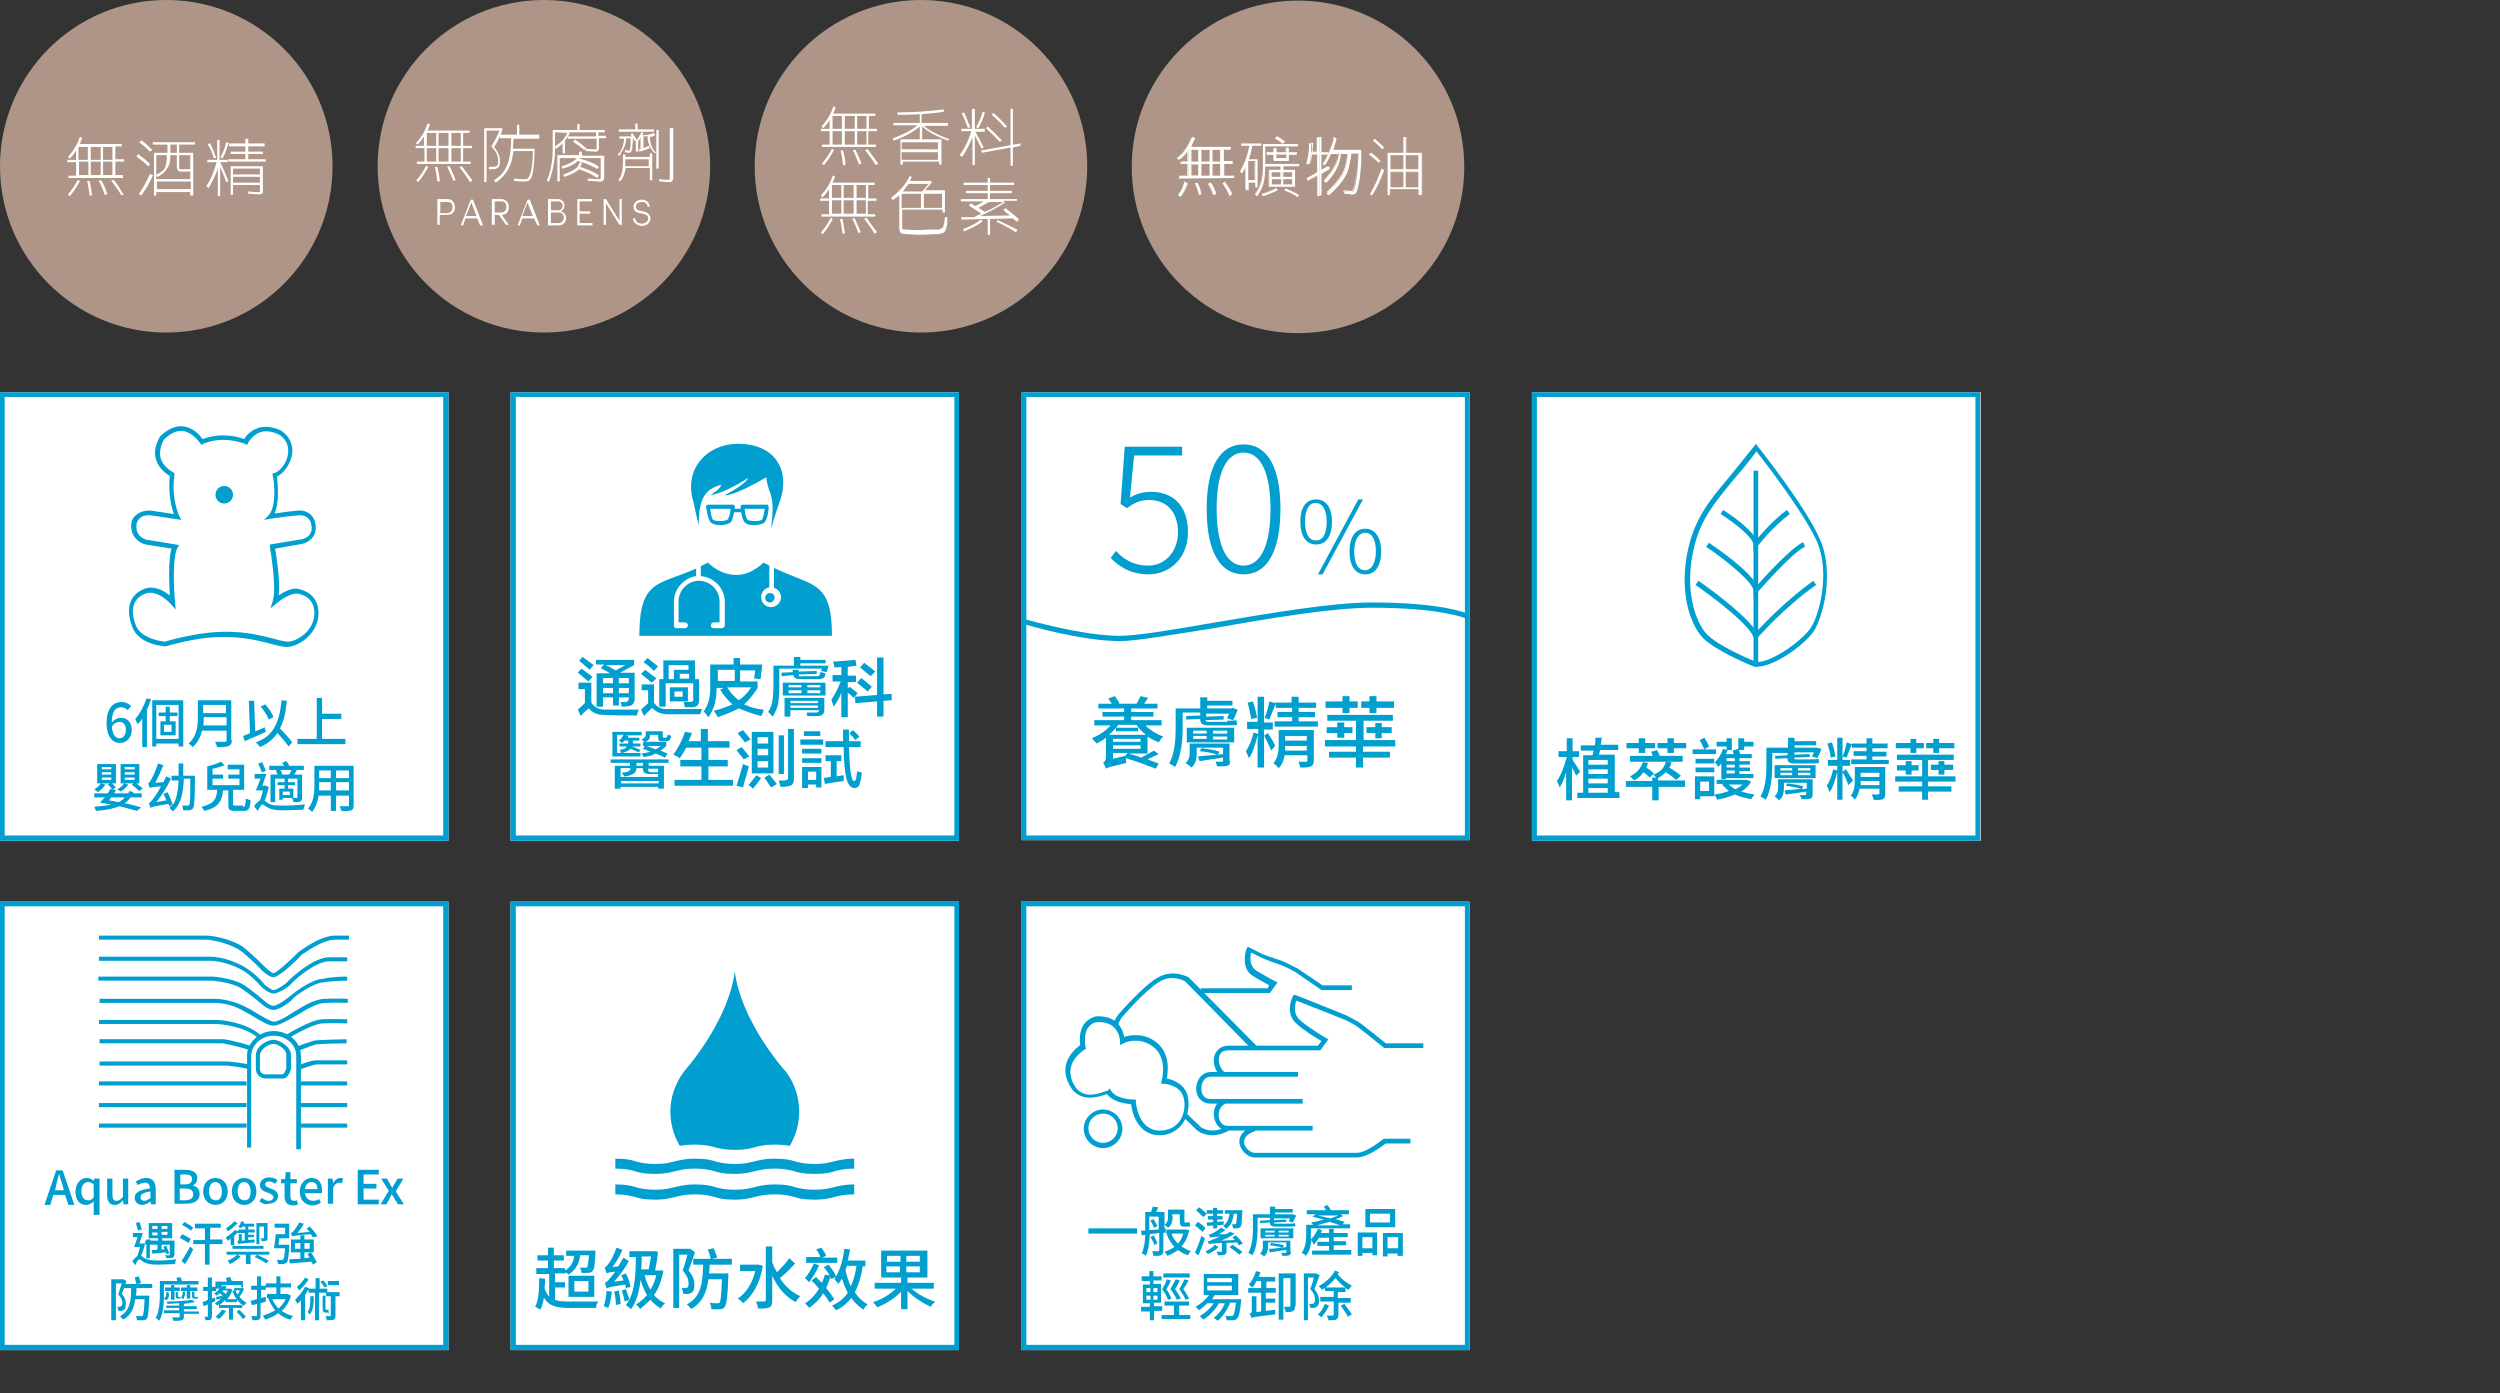 <?xml version="1.0" encoding="utf-8"?>
<!-- Generator: Adobe Illustrator 27.0.1, SVG Export Plug-In . SVG Version: 6.00 Build 0)  -->
<svg version="1.1" id="圖層_1" xmlns="http://www.w3.org/2000/svg" xmlns:xlink="http://www.w3.org/1999/xlink" x="0px" y="0px"
	 viewBox="0 0 427 238" style="enable-background:new 0 0 427 238;" xml:space="preserve">
<rect x="0" y="0" width="427" height="238" fill="#333333" stroke="none"/>
<style type="text/css">
	.st0{fill:#FFFFFF;}
	.st1{fill:#009FD0;}
	.st2{fill:#AF9587;}
	.st3{fill-rule:evenodd;clip-rule:evenodd;fill:#009FD0;}
</style>
<g>
	<g>
		<rect y="67" class="st0" width="76.6" height="76.6"/>
		<path class="st1" d="M75.7,67.8v74.9H0.8V67.8H75.7 M76.6,67H0v76.6h76.6V67L76.6,67z"/>
	</g>
	<g>
		<path class="st1" d="M28.3,110.4L28.3,110.4c-0.3,0-4.6-0.3-5.7-3.3c-1.2-3.1-0.5-5.5,2-6.5c1.7-0.7,3.4,0.3,4.4,1.1
			c-0.1-2-0.3-6,0.3-8c-3.1-0.5-4.4-0.7-4.4-0.7c-0.9-0.2-2.5-1.1-2.5-3.2c0-0.8,0.3-1.4,0.8-1.8c1-0.9,2.4-0.8,2.5-0.8l4,0.6
			c-0.4-1.1-1-3.4-0.7-6.5c-1.3-0.8-2.1-1.8-2.4-3c-0.5-1.9,0.7-3.6,0.7-3.7c0.1-0.1,1.7-1.9,3.8-1.8c1.3,0.1,2.5,0.8,3.5,2.2
			c3.1-1.2,6.1-0.4,7.1,0c0.3-0.5,1.1-1.5,2.4-1.9c1.2-0.4,2.6-0.2,4,0.5c1.4,1,2,2.4,1.8,4c-0.3,1.7-1.5,3.3-2.6,3.8
			c0.1,1,0.5,4.3-0.4,6.3c2.8-0.4,4.1-0.5,4.1-0.5c0.9-0.1,2.7,0.4,2.9,2.5c0.3,2.1-1.4,3-2.3,3.2L47,93.7c0.2,1.3,0.9,5.5,0.6,8
			c2-1.4,3.2-1.2,3.3-1.1c0,0,0,0,0,0c0,0,3.5,0.4,3.5,4.1c0,3.6-3.5,5.8-5.4,5.8c-0.6,0-1.5-0.2-2.6-0.5c-1.9-0.5-4.6-1.2-7.9-1.2
			C33.5,108.7,28.5,110.4,28.3,110.4L28.3,110.4z M38.7,107.9c3.4,0,6.1,0.7,8.1,1.2c1,0.3,1.9,0.5,2.4,0.5c1.3,0,4.5-1.7,4.5-4.9
			c0-2.9-2.7-3.3-2.9-3.3c-0.1,0-1.3-0.2-3.5,1.6l-1.1,0.9l0.4-1.3c0.7-2.4-0.5-9.1-0.5-9.2L46.1,93l5.5-0.9c0.1,0,1.9-0.4,1.6-2.3
			C53,88,51.4,88,51.2,88c0,0-1.6,0.1-5,0.6l-1.1,0.2l0.8-0.8c1.3-1.5,1-5.4,0.7-6.7l-0.1-0.4l0.4-0.1c0.9-0.3,2.1-1.7,2.3-3.3
			c0.1-0.9,0-2.2-1.4-3.2c-1.2-0.6-2.3-0.8-3.3-0.5c-1.4,0.5-2.1,1.8-2.1,1.8L42.2,76l-0.4-0.2c0,0-3.6-1.5-7.1,0L34.4,76l-0.2-0.3
			c-1-1.3-2-2-3.1-2.1c-1.7-0.1-3.1,1.5-3.1,1.5l0,0c0,0-0.9,1.4-0.6,3c0.2,1,1,1.9,2.2,2.6l0.2,0.1l0,0.3c-0.6,4.2,0.8,6.9,0.8,7
			l0.4,0.7L25.6,88c0,0,0,0-0.1,0c-0.3,0-1.2,0-1.7,0.6c-0.3,0.3-0.5,0.7-0.5,1.2c-0.1,2,1.7,2.4,1.8,2.4l0,0c0,0,1.5,0.2,4.9,0.8
			l0.6,0.1l-0.3,0.5c-0.9,1.7-0.6,7.2-0.4,9.2l0.1,1.3l-0.9-1c0,0-2.2-2.5-4.3-1.7c-2.8,1.1-2.2,3.9-1.6,5.4
			c0.9,2.3,4.3,2.7,4.9,2.8C28.9,109.4,33.7,107.9,38.7,107.9z"/>
		<circle class="st1" cx="38.3" cy="84.5" r="1.5"/>
	</g>
	<g>
		<path class="st1" d="M21.8,121.3c-0.2-0.3-0.7-0.5-1.1-0.5c-0.9,0-1.6,0.6-1.6,2.6c0.4-0.5,1-0.8,1.5-0.8c1.1,0,1.9,0.7,1.9,2.1
			c0,1.3-0.9,2.2-2,2.2c-1.3,0-2.3-1.1-2.3-3.4c0-2.6,1.2-3.6,2.5-3.6c0.8,0,1.3,0.3,1.7,0.7L21.8,121.3z M21.5,124.7
			c0-0.9-0.4-1.4-1.1-1.4c-0.4,0-0.9,0.2-1.3,0.8c0.1,1.3,0.6,2,1.3,2C21,126.1,21.5,125.6,21.5,124.7z"/>
		<path class="st1" d="M25.8,119.4c-0.2,0.6-0.4,1.2-0.7,1.8v6.4h-0.8v-4.9c-0.2,0.4-0.5,0.7-0.8,1c-0.1-0.2-0.3-0.7-0.4-0.9
			c0.8-0.9,1.5-2.2,1.9-3.5L25.8,119.4z M31.3,119.7v7.8h-0.8V127h-3.8v0.5H26v-7.9H31.3z M30.5,126.2v-5.8h-3.8v5.8H30.5z
			 M29,122.3v0.9h1v2.4h-2.6v-2.4h0.9v-0.9h-1.2v-0.6h1.2v-1H29v1h1.3v0.6H29z M29.3,123.8H28v1.2h1.3V123.8z"/>
		<path class="st1" d="M39.6,126.4c0,0.5-0.1,0.8-0.5,1c-0.4,0.2-1,0.2-2,0.2c-0.1-0.2-0.2-0.7-0.4-0.9c0.7,0,1.4,0,1.7,0
			c0.2,0,0.3-0.1,0.3-0.3v-1.6h-4.2c-0.2,1-0.7,2-1.6,2.8c-0.1-0.2-0.5-0.5-0.7-0.6c1.4-1.2,1.6-3,1.6-4.5v-2.9h5.7V126.4z
			 M38.7,123.9v-1.4h-3.9c0,0.4,0,0.9-0.1,1.4H38.7z M34.7,120.4v1.4h3.9v-1.4H34.7z"/>
		<path class="st1" d="M45.4,125c-1.2,0.6-2.6,1.1-3.6,1.6l-0.3-0.9c0.3-0.1,0.8-0.3,1.2-0.5l-0.2-5.5l0.9,0l0.2,5.2
			c0.5-0.2,1.1-0.4,1.6-0.7L45.4,125z M49.3,127.5c-0.4-0.6-1.2-1.5-1.9-2.3c-0.7,1-1.6,1.8-3,2.4c-0.1-0.2-0.5-0.6-0.7-0.8
			c3-1.1,4-3.3,4.4-7.2l0.9,0.1c-0.2,1.9-0.5,3.5-1.2,4.7c0.8,0.8,1.7,1.8,2.1,2.4L49.3,127.5z M45.9,122.9
			c-0.2-0.6-0.8-1.6-1.4-2.2l0.8-0.4c0.6,0.7,1.2,1.5,1.4,2.2L45.9,122.9z"/>
		<path class="st1" d="M59,126.2v0.9h-8.2v-0.9h3.3v-7h0.9v2.7h3.3v0.9h-3.3v3.4H59z"/>
		<path class="st1" d="M18,134c-0.3,0.5-0.8,1-1.3,1.3c-0.1-0.1-0.4-0.4-0.6-0.5c0.4-0.2,0.9-0.6,1.1-1L18,134z M22.8,135.3
			c0,0.1-0.1,0.1-0.1,0.2h1.5v0.7h-1.9c-0.3,0.4-0.6,0.7-1,1c1.1,0.2,2.1,0.5,2.8,0.7l-0.7,0.6c-0.8-0.2-1.8-0.5-3-0.8
			c-1,0.4-2.3,0.7-4,0.8c-0.1-0.2-0.2-0.5-0.3-0.7c1.2-0.1,2.1-0.2,2.9-0.4c-0.6-0.1-1.3-0.2-1.9-0.3c0.2-0.3,0.5-0.6,0.8-0.9h-1.8
			v-0.7h2.3c0.2-0.3,0.3-0.5,0.5-0.8l0.3,0.1c-0.2-0.2-0.5-0.6-0.8-0.8l0.4-0.2h-2.2v-3.3h3.2v3.3h-0.7c0.3,0.2,0.5,0.5,0.7,0.7
			l-0.6,0.3l0.6,0.1c-0.1,0.2-0.2,0.4-0.3,0.6h2.4c0.1-0.1,0.1-0.3,0.2-0.4L22.8,135.3z M17.4,131.4h1.6V131h-1.6V131.4z
			 M17.4,132.3h1.6v-0.4h-1.6V132.3z M17.4,133.2h1.6v-0.4h-1.6V133.2z M19,136.2c-0.1,0.2-0.2,0.3-0.4,0.5c0.6,0.1,1.2,0.2,1.7,0.3
			c0.4-0.2,0.8-0.5,1-0.8H19z M21.9,134c-0.3,0.5-0.8,0.9-1.3,1.2c-0.1-0.1-0.4-0.3-0.6-0.4c0.5-0.2,0.9-0.6,1.2-1L21.9,134z
			 M22.9,133.8h-2.3v-3.3h3.2v3.3h-0.5c0.4,0.3,0.9,0.7,1.1,0.9l-0.7,0.4c-0.2-0.3-0.8-0.8-1.2-1.1L22.9,133.8z M21.3,131.4H23V131
			h-1.7V131.4z M21.3,132.3H23v-0.4h-1.7V132.3z M21.3,133.2H23v-0.4h-1.7V133.2z"/>
		<path class="st1" d="M33.3,132.2c0,0,0,0.3,0,0.4c0,3.7-0.1,5-0.3,5.4c-0.2,0.3-0.3,0.3-0.6,0.4c-0.3,0-0.7,0-1.1,0
			c0-0.2-0.1-0.6-0.2-0.8c0.4,0,0.8,0,0.9,0c0.1,0,0.2,0,0.3-0.1c0.2-0.2,0.2-1.4,0.2-4.5h-1.1c-0.1,2.5-0.5,4.4-1.9,5.6
			c-0.1-0.2-0.4-0.5-0.6-0.6c0.2-0.2,0.4-0.4,0.6-0.6l-0.6,0.3c0-0.1-0.1-0.3-0.1-0.4c-2.4,0.4-2.8,0.5-3.1,0.7
			c0-0.2-0.2-0.6-0.3-0.8c0.2-0.1,0.5-0.4,0.8-0.8c0.2-0.3,0.8-1.1,1.3-2.1c-1.4,0.1-1.7,0.2-1.9,0.3v0c-0.1-0.2-0.2-0.6-0.3-0.8
			c0.2,0,0.3-0.3,0.5-0.6c0.2-0.3,0.8-1.6,1.2-2.8l0.9,0.3c-0.4,1-0.9,2.1-1.4,3l1.4-0.1c0.2-0.3,0.3-0.7,0.5-1l0.8,0.4
			c-0.7,1.5-1.6,2.9-2.5,4l1.7-0.3c-0.1-0.4-0.3-0.8-0.5-1.1l0.7-0.3c0.4,0.7,0.7,1.5,0.9,2.2c0.7-1,0.9-2.4,1-4.2h-1.2v-0.8h1.2
			c0-0.6,0-1.3,0-2.1h0.8c0,0.7,0,1.4,0,2.1H33.3z"/>
		<path class="st1" d="M41.5,137.8c0.4,0,0.4-0.2,0.5-1.4c0.2,0.1,0.6,0.2,0.8,0.3c-0.1,1.4-0.3,1.8-1.2,1.8h-1.4
			c-1,0-1.2-0.2-1.2-1V135h-0.9c-0.2,1.8-0.7,2.9-3.2,3.5c-0.1-0.2-0.3-0.5-0.5-0.7c2.2-0.5,2.6-1.4,2.7-2.9h-1.7v-4h0
			c0.8-0.2,1.8-0.5,2.3-0.8l0.7,0.6c-0.6,0.2-1.4,0.5-2.1,0.6v1h1.8v0.7h-1.8v1.1h4.6v-1.1H39v-0.7h1.9v-0.9h-2v-0.8h2.8v4.3h-1.9
			v2.4c0,0.3,0.1,0.3,0.4,0.3H41.5z"/>
		<path class="st1" d="M45.9,134.4c-0.2,0.8-0.4,1.7-0.7,2.4c0.2,0.1,0.4,0.2,0.6,0.4c0.6,0.4,1.5,0.4,2.6,0.4
			c1.1,0,2.6-0.1,3.7-0.2c-0.1,0.2-0.2,0.7-0.3,0.9c-0.7,0-2.4,0.1-3.4,0.1c-1.2,0-2-0.1-2.7-0.5c-0.4-0.2-0.7-0.5-0.9-0.5
			c-0.2,0-0.5,0.6-0.8,1.1l-0.6-0.8c0.3-0.5,0.7-0.8,1-1c0.2-0.5,0.4-1.1,0.5-1.7h-1.2c0.2-0.5,0.5-1.3,0.8-2h-1v-0.8h2
			c-0.2,0.6-0.5,1.4-0.7,2h0.5l0.1,0L45.9,134.4z M44.7,131.9c-0.1-0.4-0.4-1-0.6-1.5l0.7-0.2c0.2,0.5,0.5,1.1,0.6,1.5L44.7,131.9z
			 M47.4,131.5H46v-0.7h2.5c-0.1-0.2-0.2-0.4-0.3-0.5l0.7-0.3c0.2,0.2,0.4,0.5,0.5,0.8h2.5v0.7h-1.3l0.1,0c-0.1,0.3-0.3,0.5-0.4,0.8
			h1.3v3.9c0,0.4-0.1,0.6-0.3,0.7c-0.3,0.1-0.6,0.1-1.2,0.1c0-0.2-0.1-0.5-0.2-0.7c0.4,0,0.7,0,0.8,0c0.1,0,0.1,0,0.1-0.1V133h-1.6
			v0.6h1.2v0.5h-1.2v0.6h0.9v1.6h-1.8v0.3h-0.6v-1.9h0.9v-0.6h-1.2v-0.5h1.2V133H47v4h-0.8v-4.7h1.2c-0.1-0.2-0.2-0.5-0.3-0.7
			L47.4,131.5z M49.4,132.3c0.1-0.2,0.3-0.5,0.4-0.8h-1.9c0.1,0.2,0.3,0.6,0.3,0.8l-0.1,0H49.4z M49.5,135.2h-1.2v0.6h1.2V135.2z"/>
		<path class="st1" d="M60.4,137.5c0,0.5-0.1,0.8-0.4,0.9c-0.3,0.1-0.9,0.2-1.7,0.1c0-0.2-0.2-0.6-0.3-0.8c0.6,0,1.2,0,1.4,0
			c0.2,0,0.2-0.1,0.2-0.2v-1.6h-2.2v2.6h-0.9v-2.6h-2.1c-0.1,1-0.5,2-1.1,2.8c-0.1-0.2-0.5-0.5-0.7-0.6c1-1.1,1.1-2.7,1.1-4v-3.3
			h6.7V137.5z M56.5,135v-1.4h-2v0.4c0,0.3,0,0.7,0,1H56.5z M54.5,131.6v1.3h2v-1.3H54.5z M59.6,131.6h-2.2v1.3h2.2V131.6z
			 M59.6,135v-1.4h-2.2v1.4H59.6z"/>
	</g>
</g>
<g>
	<g>
		<g>
			<rect x="174.4" y="154" class="st0" width="76.6" height="76.6"/>
			<path class="st1" d="M250.2,154.8v74.9h-74.9v-74.9H250.2 M251,154h-76.6v76.6H251V154L251,154z"/>
		</g>
		<g>
			<path class="st1" d="M216.9,169.6h-11.8v-0.8h11.4l0.3-0.5c-0.5-0.3-1.5-0.8-2.8-1.6c-1.8-1.1-1.5-3.5-1.1-4.6l0.2-0.4l2.6,1.3
				l0,0c0,0,2.2,0.8,3.2,1.1c1,0.4,2.6,1.3,2.7,1.3l4.3,2.9h5v0.8h-5.2l-4.5-3.1l0,0c0,0-1.6-0.9-2.5-1.2c-1-0.3-3.2-1.2-3.2-1.2
				l-1.8-0.9c-0.2,0.8-0.3,2.3,0.9,3.1c2,1.2,3.2,1.8,3.2,1.8l0.4,0.2L216.9,169.6z"/>
			<path class="st1" d="M208.5,183.8c-1-0.9-1.5-2.5-1-3.7c0.4-0.9,1.2-1.5,2.3-1.5h15.3l0.6-0.8c-0.9-0.5-2.9-1.7-4.3-3
				c-1.6-1.4-1.1-3.6-0.6-4.6l0.2-0.3l0.4,0.1c0.3,0.1,7.8,3.1,8.5,3.4c0.6,0.3,2.1,1.1,2.5,1.4c0.4,0.3,3.6,2.8,4.3,3.4h6.4v0.8
				h-6.7l-0.1-0.1c-1.6-1.3-4.1-3.3-4.4-3.5c-0.4-0.3-1.8-1.1-2.4-1.3c-0.5-0.2-6.5-2.6-8.1-3.2c-0.2,0.7-0.6,2.2,0.6,3.3
				c1.7,1.5,4.5,3.1,4.5,3.1l0.4,0.2l-1.4,1.9h-15.7c-1,0-1.4,0.5-1.5,0.9c-0.3,0.9,0,2.1,0.8,2.8L208.5,183.8z"/>
			<path class="st1" d="M222.5,188.5h-15.7c-0.8,0-1.4-0.3-1.9-0.8c-0.4-0.5-0.6-1.1-0.6-1.8c0-1.3,0.9-2.8,2.5-2.8h14.9v0.8h-14.9
				c-1.1,0-1.6,1-1.6,2c0,0.5,0.1,1,0.4,1.3c0.3,0.4,0.7,0.5,1.2,0.5h15.7V188.5z"/>
			<path class="st1" d="M224.2,193.1h-14.5c-1.1,0-2-0.8-2.3-2.1c-0.3-1.2,0.1-2.7,1.6-3.3l0.3,0.8c-1,0.5-1.3,1.5-1.1,2.4
				c0.1,0.7,0.6,1.4,1.5,1.4h14.5V193.1z"/>
			<path class="st1" d="M231.7,197.7h-17.4c-1.2,0-2.4-1.2-2.6-2.4c-0.1-0.6,0-2.2,2.5-2.9l0.2,0.8c-1.3,0.4-2,1.1-1.9,2
				c0.1,0.9,1.1,1.7,1.8,1.7h17.4c1.8,0,4.4-2.3,4.5-2.3l0.1-0.1h4.6v0.8h-4.2C236,195.8,233.6,197.7,231.7,197.7z"/>
			<path class="st1" d="M214,179.4l-11.6-11.8l0,0c0,0-2.2-1.3-4.4,0.1c-2.5,1.5-6.4,6.1-6.4,6.1c-0.3,0.4-0.6,1-0.6,1.2l-0.8,0
				c0-0.5,0.5-1.3,0.8-1.7c0.2-0.2,4.1-4.8,6.7-6.3c2.7-1.6,5.3-0.1,5.4,0l11.7,11.8L214,179.4z"/>
			<path class="st1" d="M207.1,193.9c-1.5,0-2.5-0.7-2.6-0.8l-2.4-2.3l0.6-0.6l2.4,2.3c0,0,1.8,1.4,4.4-0.1l0.4,0.7
				C208.8,193.7,207.9,193.9,207.1,193.9z"/>
			<path class="st1" d="M198,193.9c-3.3,0-4.6-3.3-4.8-5.3c-0.9-0.1-3-0.3-4.1-1.7c0,0-0.1,0-0.1,0c-1.5,0.5-5,1.7-6.6-2.1
				c-1.5-3.5,1.3-5.7,2.1-6.3c-0.1-0.7-0.2-2.3,0.6-3.5c0.5-0.7,1.2-1.2,2.1-1.4c1.5-0.1,2.7,0.3,3.5,1c0.9,0.8,1.2,1.9,1.3,2.5
				c1-0.3,3.4-0.8,5.6,1c2.3,1.9,1.9,4.9,1.7,6.1c0.9,0.2,2.9,0.8,3.5,2.8c0.4,1.4,0.3,3.5-0.9,5C201.3,192.8,200.1,193.9,198,193.9
				z M189.5,185.9l0.2,0.3c0.9,1.6,3.9,1.6,3.9,1.6l0.4,0l0,0.4c0,0.2,0.4,4.9,4.1,4.9c1.4,0,2.5-0.5,3.3-1.5c1-1.3,1.1-3.2,0.7-4.3
				c-0.6-2-3.2-2.2-3.3-2.2l-0.5,0l0.1-0.5c0,0,1.1-3.7-1.3-5.7c-2.4-2-5.1-0.8-5.2-0.7l-0.6,0.3l0-0.6c0,0,0-1.5-1.1-2.5
				c-0.7-0.6-1.6-0.9-2.9-0.8c-0.7,0.1-1.2,0.5-1.5,1c-0.8,1.2-0.4,3.2-0.4,3.2l0.1,0.3l-0.3,0.2c-0.1,0.1-3.5,2.1-2,5.5
				c1.3,3.1,4.1,2.1,5.6,1.6c0.2-0.1,0.3-0.1,0.4-0.1L189.5,185.9z"/>
			<path class="st1" d="M188.4,196.1c-1.8,0-3.3-1.5-3.3-3.3s1.5-3.3,3.3-3.3s3.3,1.5,3.3,3.3S190.2,196.1,188.4,196.1z
				 M188.4,190.2c-1.4,0-2.5,1.1-2.5,2.5s1.1,2.5,2.5,2.5s2.5-1.1,2.5-2.5S189.8,190.2,188.4,190.2z"/>
		</g>
	</g>
	<g>
		<path class="st1" d="M194.2,209.8v0.9h-8.3v-0.9H194.2z"/>
		<path class="st1" d="M198.7,210.6v3c0,0.4-0.1,0.6-0.4,0.8c-0.3,0.1-0.7,0.1-1.3,0.1c0-0.2-0.1-0.5-0.2-0.8c0.4,0,0.9,0,1,0
			c0.1,0,0.2,0,0.2-0.2v-2.9c-0.6,0.1-1.1,0.1-1.6,0.2c-0.1,1.2-0.2,2.7-0.7,3.7c-0.1-0.1-0.5-0.4-0.7-0.4c0.4-0.9,0.6-2.1,0.6-3.2
			L195,211l-0.1-0.8l0.7,0v-0.4V207h1c0.1-0.3,0.2-0.7,0.3-0.9l0.9,0.1c-0.1,0.3-0.2,0.6-0.3,0.8h1.4v2.8l0.2,0l0,0.7L198.7,210.6z
			 M196.3,210.1c0.5,0,1.1-0.1,1.6-0.1v-2.2h-1.6v2V210.1z M197,208.2c0.3,0.4,0.5,0.9,0.7,1.2l-0.6,0.3c-0.1-0.3-0.4-0.9-0.6-1.2
			L197,208.2z M197.2,212.7c-0.1-0.4-0.4-0.9-0.7-1.4l0.5-0.3c0.3,0.4,0.5,1,0.7,1.3L197.2,212.7z M203.1,210.1
			c-0.2,1.2-0.7,2.1-1.3,2.8c0.5,0.3,1,0.6,1.6,0.8c-0.2,0.2-0.4,0.5-0.5,0.7c-0.6-0.2-1.2-0.5-1.7-0.9c-0.5,0.4-1.1,0.7-1.8,1
			c-0.1-0.2-0.3-0.5-0.5-0.7c0.6-0.2,1.2-0.5,1.7-0.8c-0.5-0.6-1-1.3-1.3-2.1l0.4-0.1h-0.5V210h3.2l0.1,0L203.1,210.1z M200.3,207.7
			c0,0.7-0.1,1.5-0.8,2c-0.1-0.1-0.4-0.4-0.6-0.5c0.6-0.4,0.6-1,0.6-1.5v-1.1h2.8v1.9c0,0.2,0,0.3,0.1,0.3h0.4c0.1,0,0.3,0,0.4-0.1
			c0,0.2,0,0.5,0.1,0.7c-0.1,0.1-0.3,0.1-0.5,0.1h-0.5c-0.7,0-0.8-0.3-0.8-1v-1.1h-1.3V207.7z M200.1,210.7c0.2,0.7,0.6,1.2,1.1,1.7
			c0.4-0.4,0.7-1,0.9-1.7H200.1z"/>
		<path class="st1" d="M205.4,210.4c-0.3-0.3-0.9-0.8-1.3-1.1l0.5-0.6c0.5,0.3,1.1,0.8,1.3,1.1L205.4,210.4z M204.1,214
			c0.3-0.7,0.8-1.9,1.1-2.9l0.6,0.4c-0.3,1-0.7,2-1.1,2.9L204.1,214z M205.5,207.9c-0.2-0.3-0.8-0.8-1.2-1.2l0.5-0.5
			c0.4,0.3,1,0.8,1.3,1.1L205.5,207.9z M208.1,213c-0.4,0.5-1.2,0.9-1.8,1.2c-0.1-0.1-0.3-0.4-0.4-0.5c0.6-0.2,1.3-0.7,1.6-1.1
			L208.1,213z M206.1,208.8c0.3,0,0.7,0,1.1-0.1v-0.4h-0.9v-0.6h0.9v-0.4h-1.1v-0.6h1.1v-0.4h0.7v0.4h1v0.6h-1v0.4h0.9v0.6h-0.9v0.4
			l1.1-0.1l0,0.6c-0.4,0-0.7,0.1-1.1,0.1v0.5h-0.7v-0.5l-1,0.1L206.1,208.8z M209.5,212.3v1.4c0,0.3-0.1,0.5-0.3,0.6
			c-0.3,0.1-0.6,0.1-1.2,0.1c0-0.2-0.1-0.4-0.2-0.6c0.4,0,0.7,0,0.8,0c0.1,0,0.1,0,0.1-0.1v-1.4c-1.6,0.1-1.9,0.1-2.2,0.2
			c0-0.1-0.2-0.4-0.3-0.5c0.3,0,0.6-0.1,1-0.3c0.2-0.1,0.7-0.3,1.2-0.5c-1.2,0.1-1.5,0.1-1.7,0.2c0-0.1-0.2-0.4-0.3-0.5
			c0.2,0,0.4-0.1,0.6-0.2c0.3-0.1,1-0.6,1.6-1l0.7,0.4c-0.3,0.2-0.7,0.5-1.1,0.7l1.2,0c0.2-0.1,0.5-0.3,0.7-0.4l0.8,0.3
			c-0.7,0.5-1.5,0.9-2.4,1.2l2.4-0.1c-0.1-0.2-0.3-0.3-0.4-0.5l0.6-0.3c0.5,0.5,1,1.1,1.2,1.4l-0.7,0.3c-0.1-0.1-0.2-0.3-0.3-0.5
			L209.5,212.3z M210.7,207.3c-0.1,1.1-0.4,2-1.3,2.6c-0.1-0.2-0.3-0.4-0.5-0.5c0.7-0.5,1-1.2,1.1-2.1h-0.8v-0.6h3c0,0,0,0.2,0,0.3
			c-0.1,1.6-0.1,2.2-0.3,2.5c-0.1,0.2-0.3,0.2-0.5,0.3c-0.2,0-0.5,0-0.8,0c0-0.2-0.1-0.5-0.2-0.7c0.2,0,0.4,0,0.5,0
			c0.1,0,0.2,0,0.2-0.1c0.1-0.1,0.1-0.5,0.2-1.7H210.7z M210.5,212.6c0.6,0.4,1.3,0.9,1.7,1.2l-0.5,0.5c-0.4-0.3-1.1-0.9-1.7-1.3
			L210.5,212.6z"/>
		<path class="st1" d="M220.1,209c0.3,0,0.9,0,1.1-0.1c0,0.2,0,0.4,0.1,0.5c-0.2,0.1-0.7,0.1-1.1,0.1h-2.3c-0.8,0-1-0.2-1-0.7
			l-1.7,0.1l0-0.4l1.7-0.1v-0.4h-2.1v1.8c0,1.3-0.1,3.3-0.9,4.6c-0.2-0.1-0.5-0.4-0.7-0.4c0.7-1.2,0.8-2.9,0.8-4.2v-2.4h2.9v-1.3
			h0.9v0.4h3v0.6h-3v0.3h2.9l0.1,0l0.6,0.2c-0.2,0.4-0.4,0.9-0.6,1.2l-0.7-0.2c0.1-0.1,0.2-0.3,0.2-0.5h-2.7v0.3l2.1-0.1l0,0.4
			l-2.1,0.1c0,0.2,0.1,0.2,0.4,0.2H220.1z M220.5,213.8c0,0.3-0.1,0.5-0.3,0.6c-0.2,0.1-0.6,0.1-1.2,0.1c0-0.2-0.1-0.4-0.2-0.5
			c0.3,0,0.7,0,0.8,0c0.1,0,0.1,0,0.1-0.1v-0.4c-1,0.1-2,0.3-2.8,0.4l-0.2-0.6c0.6,0,1.4-0.1,2.3-0.2c-0.5-0.2-1.4-0.3-2.1-0.4
			l0.2-0.4c0.7,0.1,1.6,0.2,2.2,0.4l-0.2,0.4l0.6-0.1v-0.8h-3.1v0.6c0,0.6-0.1,1.3-0.7,1.8c-0.1-0.1-0.5-0.4-0.7-0.5
			c0.5-0.4,0.5-0.9,0.5-1.3v-0.9h4.7V213.8z M215.3,209.8h5.6v1.7h-5.6V209.8z M216.1,210.5h1.6v-0.3h-1.6V210.5z M216.1,211.2h1.6
			v-0.3h-1.6V211.2z M220.1,210.2h-1.7v0.3h1.7V210.2z M220.1,210.9h-1.7v0.3h1.7V210.9z"/>
		<path class="st1" d="M230.8,213.6v0.7h-6.7v-0.7h2.9v-0.8h-2v-0.7h2v-0.7h-1.7c-0.3,0.4-0.6,0.9-0.9,1.2c-0.1-0.2-0.3-0.6-0.4-0.8
			c-0.1,0.9-0.3,2-1,2.7c-0.1-0.2-0.5-0.5-0.7-0.5c0.7-0.9,0.8-2.1,0.8-3v-1.8h1.2c-0.1-0.1-0.3-0.3-0.4-0.4
			c0.7-0.1,1.5-0.3,2.2-0.5c-0.7-0.2-1.3-0.3-1.9-0.5l0.5-0.4h-1.5v-0.7h3.3c-0.1-0.2-0.3-0.4-0.4-0.6l0.6-0.3
			c0.2,0.3,0.5,0.6,0.6,0.9h3.1v0.7H229l0.4,0.3c-0.4,0.2-0.8,0.4-1.3,0.5c0.6,0.2,1.2,0.4,1.6,0.5l-0.4,0.4h1.3v0.7h-6.7v1.1
			c0,0.3,0,0.5,0,0.8c0.5-0.5,0.9-1.1,1.2-1.8l0.7,0.2c-0.1,0.2-0.1,0.3-0.2,0.5h1.4v-0.7h0.8v0.7h2.4v0.7h-2.4v0.7h2.1v0.7h-2.1
			v0.8H230.8z M228.9,209.3c-0.5-0.2-1.1-0.4-1.8-0.6c-0.8,0.2-1.5,0.4-2.2,0.6H228.9z M225.1,207.6c0.7,0.2,1.4,0.3,2.1,0.5
			c0.5-0.2,1-0.3,1.4-0.5H225.1z"/>
		<path class="st1" d="M231.9,210.5h3.3v3.9h-0.8v-0.4h-1.7v0.5h-0.8V210.5z M232.7,211.3v1.9h1.7v-1.9H232.7z M238.3,209.6h-5.1
			v-3.1h5.1V209.6z M237.5,207.3H234v1.5h3.4V207.3z M239.6,210.5v4h-0.9v-0.4H237v0.5h-0.8v-4H239.6z M238.8,213.2v-1.9H237v1.9
			H238.8z"/>
		<path class="st1" d="M197.1,224v1.5h-0.7V224h-1.5v-0.8h1.5v-0.6h-1.2v-3.2h1.2v-0.6H195V218h1.3v-0.9h0.7v0.9h1.4v0.7h-1.4v0.6
			h1.3v3.2h-1.2v0.6h1.4v0.8H197.1z M195.8,220.7h0.7V220h-0.7V220.7z M195.8,222h0.7v-0.7h-0.7V222z M197.7,220H197v0.7h0.7V220z
			 M197.7,221.3H197v0.7h0.7V221.3z M203.3,224.6v0.7h-4.9v-0.7h2.1V223h-1.6v-0.7h4.2v0.7h-1.7v1.6H203.3z M199.5,222
			c-0.2-0.5-0.5-1.2-1-1.8c0.3-0.6,0.7-1.2,0.8-1.7l0.7,0.2c-0.2,0.5-0.5,1.1-0.8,1.5c0.4,0.5,0.7,1.2,0.9,1.6L199.5,222z
			 M203.2,218.2h-4.5v-0.7h4.5V218.2z M201.5,218.7c-0.2,0.5-0.5,1-0.8,1.5c0.4,0.5,0.8,1.2,1,1.6L201,222c-0.2-0.5-0.6-1.2-1.1-1.8
			c0.3-0.6,0.7-1.2,0.9-1.7L201.5,218.7z M202.5,222c-0.2-0.5-0.6-1.2-1.1-1.8c0.4-0.6,0.7-1.2,0.9-1.7l0.7,0.2
			c-0.2,0.5-0.6,1-0.9,1.5c0.4,0.5,0.8,1.2,1,1.6L202.5,222z"/>
		<path class="st1" d="M212,221.8c0,0,0,0.2,0,0.3c-0.2,2-0.4,2.8-0.7,3.1c-0.2,0.2-0.4,0.3-0.7,0.3c-0.2,0-0.7,0-1.1,0
			c0-0.2-0.1-0.5-0.2-0.7c0.4,0,0.8,0,1,0c0.2,0,0.2,0,0.3-0.1c0.2-0.2,0.3-0.8,0.5-2.2h-1c-0.5,1.3-1.3,2.4-2.1,3.1
			c-0.1-0.1-0.5-0.4-0.7-0.5c0.8-0.6,1.5-1.5,1.9-2.5h-1c-0.7,1.2-1.7,2.2-2.7,2.8c-0.1-0.2-0.4-0.5-0.6-0.6
			c0.9-0.5,1.8-1.3,2.4-2.2h-1.1c-0.5,0.5-1,0.9-1.4,1.2c-0.1-0.2-0.5-0.5-0.6-0.6c0.9-0.5,1.7-1.2,2.3-2h-0.9v-3.6h5.9v3.6h-4
			c-0.2,0.2-0.3,0.5-0.5,0.7H212z M206.2,219h4.2v-0.7h-4.2V219z M206.2,220.4h4.2v-0.8h-4.2V220.4z"/>
		<path class="st1" d="M216.2,220h1.7v0.8h-1.7v1h1.6v0.7h-1.6v1.4l1.6-0.2c0,0.2,0,0.6,0,0.8c-3.4,0.4-3.8,0.5-4.1,0.6
			c0-0.2-0.1-0.5-0.3-0.7c0.2,0,0.4-0.2,0.4-0.5v-2.5h0.8v2.7l0.8-0.1v-3.2h-2.2V220h2.2v-1.2h-0.8c-0.2,0.4-0.4,0.8-0.7,1.1
			c-0.1-0.1-0.5-0.4-0.6-0.5c0.5-0.6,1-1.4,1.2-2.3l0.8,0.2c-0.1,0.3-0.2,0.5-0.3,0.8h2.8v0.8h-1.5V220z M221.2,223.1
			c0,0.4-0.1,0.7-0.3,0.8c-0.3,0.2-0.7,0.2-1.3,0.2c0-0.2-0.2-0.6-0.3-0.9c0.4,0,0.8,0,0.9,0c0.1,0,0.2,0,0.2-0.2v-4.7h-1.2v7.1
			h-0.8v-7.9h2.9V223.1z"/>
		<path class="st1" d="M225.4,217.8c-0.3,0.8-0.6,1.7-0.9,2.4c0.6,0.7,0.8,1.4,0.8,1.9c0,0.5-0.1,0.9-0.4,1.1
			c-0.1,0.1-0.3,0.1-0.5,0.2c-0.2,0-0.4,0-0.6,0c0-0.2-0.1-0.5-0.2-0.7c0.2,0,0.3,0,0.5,0c0.1,0,0.2,0,0.3-0.1
			c0.1-0.1,0.2-0.3,0.2-0.6c0-0.5-0.1-1.1-0.8-1.8c0.2-0.6,0.5-1.4,0.6-2h-1v7.3h-0.7v-8h2l0.1,0L225.4,217.8z M227,223
			c-0.3,0.7-0.9,1.5-1.3,2c-0.1-0.1-0.4-0.3-0.6-0.5c0.5-0.4,0.9-1.1,1.2-1.8L227,223z M228.6,222.4v2.2c0,0.4-0.1,0.6-0.4,0.8
			c-0.3,0.1-0.7,0.1-1.3,0.1c0-0.2-0.2-0.6-0.3-0.8c0.5,0,0.9,0,1,0c0.1,0,0.2,0,0.2-0.2v-2.2h-2.3v-0.8h2.3v-1h-1.5V220
			c-0.2,0.1-0.3,0.2-0.5,0.3c-0.1-0.2-0.4-0.5-0.6-0.6c1.1-0.6,2.3-1.6,2.8-2.7l0.7,0.3c-0.1,0.1-0.1,0.2-0.2,0.4
			c0.8,0.9,1.6,1.5,2.4,1.9c-0.2,0.2-0.4,0.4-0.6,0.7c-0.2-0.1-0.3-0.2-0.5-0.3v0.7h-1.3v1h2.2v0.8H228.6z M229.8,219.9
			c-0.6-0.4-1.1-0.9-1.7-1.6c-0.5,0.6-1.1,1.2-1.7,1.6H229.8z M229.6,222.7c0.5,0.6,1,1.3,1.3,1.8l-0.7,0.4
			c-0.2-0.5-0.8-1.3-1.2-1.9L229.6,222.7z"/>
	</g>
</g>
<g>
	<g>
		<g>
			<g>
				<rect x="174.5" y="67" class="st0" width="76.5" height="76.5"/>
				<path class="st1" d="M250.2,67.8v74.9h-74.9V67.8H250.2 M251,67h-76.5v76.5H251V67L251,67z"/>
			</g>
			<path class="st1" d="M191.3,109.5c-6.6,0-16.2-2.8-16.3-2.9l0.2-0.8c0.1,0,9.6,2.8,16.1,2.8c2.8,0,8.8-1,15.7-2.2
				c9.5-1.6,20.4-3.5,27.3-3.5c11.9,0,16.1,1.8,16.3,1.9l-0.3,0.8c0,0-4.2-1.8-15.9-1.8c-6.8,0-17.6,1.8-27.1,3.5
				C200.2,108.4,194.1,109.5,191.3,109.5z"/>
		</g>
		<g>
			<g>
				<path class="st1" d="M189.7,95.3l0.9-1.2c1.2,1.3,2.8,2.5,5.6,2.5c2.7,0,5-2.3,5-5.7c0-3.4-1.9-5.5-4.9-5.5
					c-1.6,0-2.6,0.5-3.8,1.4l-1.1-0.7l0.7-9.8h9.8v1.5h-8.2L193,85c1-0.6,2.1-1,3.6-1c3.5,0,6.3,2.1,6.3,6.9c0,4.6-3.3,7.2-6.7,7.2
					C192.9,98.1,191,96.6,189.7,95.3z"/>
				<path class="st1" d="M206.1,86.9c0-7.4,2.4-11,6.3-11c3.9,0,6.3,3.6,6.3,11c0,7.5-2.4,11.2-6.3,11.2
					C208.5,98.1,206.1,94.4,206.1,86.9z M217,86.9c0-6.4-1.8-9.6-4.6-9.6c-2.8,0-4.6,3.2-4.6,9.6c0,6.5,1.8,9.7,4.6,9.7
					C215.2,96.6,217,93.4,217,86.9z"/>
			</g>
			<g>
				<path class="st1" d="M222.1,89.1c0-2.5,1-3.8,2.7-3.8c1.7,0,2.7,1.4,2.7,3.8c0,2.5-1,3.9-2.7,3.9
					C223.1,93,222.1,91.6,222.1,89.1z M226.6,89.1c0-2-0.7-3.2-1.9-3.2c-1.1,0-1.8,1.1-1.8,3.2c0,2.1,0.7,3.2,1.8,3.2
					C225.9,92.4,226.6,91.2,226.6,89.1z M232,85.3h0.8l-6.9,12.8h-0.8L232,85.3z M230.5,94.2c0-2.5,1-3.9,2.7-3.9
					c1.6,0,2.7,1.4,2.7,3.9c0,2.5-1,3.9-2.7,3.9C231.5,98.1,230.5,96.7,230.5,94.2z M235,94.2c0-2.1-0.7-3.2-1.8-3.2
					c-1.1,0-1.9,1.1-1.9,3.2s0.7,3.2,1.9,3.2C234.2,97.4,235,96.2,235,94.2z"/>
			</g>
		</g>
	</g>
	<g>
		<path class="st1" d="M195.5,123.8c0.8,0.8,2,1.6,3.2,2c-0.3,0.2-0.6,0.7-0.8,1c-0.7-0.3-1.3-0.6-1.9-1v2.9h-3.3
			c0.7,0.2,1.5,0.4,2.2,0.7c0.8-0.4,1.6-0.9,2.2-1.2l0.8,0.6c-0.6,0.3-1.3,0.6-1.9,0.9c0.7,0.3,1.4,0.5,1.9,0.7l-0.5,0.9
			c-1.2-0.5-3.4-1.3-5.1-1.8c0,0.3,0,0.6,0.1,0.8c-2.9,0.7-3.3,0.8-3.5,1c-0.1-0.3-0.3-0.8-0.5-1c0.2-0.1,0.5-0.4,0.5-1V126
			c-0.5,0.4-1,0.7-1.6,1c-0.2-0.2-0.6-0.7-0.8-0.9c1.2-0.5,2.4-1.3,3.2-2.2h-2.8V123h5.1v-0.6h-3.7v-0.8h3.7v-0.6h-4.4v-0.8h2.3
			c-0.2-0.3-0.4-0.6-0.6-0.9l1.1-0.4c0.3,0.4,0.7,0.9,0.8,1.3h2.9c0.3-0.4,0.5-0.9,0.7-1.3l1.3,0.3c-0.2,0.3-0.5,0.7-0.7,1h2.3v0.8
			h-4.5v0.6h3.8v0.8h-3.8v0.6h5.2v0.9H195.5z M195.7,125.5c-0.6-0.5-1.2-1.1-1.6-1.7H191c-0.4,0.6-1,1.2-1.6,1.7H195.7z
			 M190.1,126.7h4.7v-0.5h-4.7V126.7z M194.8,127.9v-0.6h-4.7v0.6H194.8z M192.6,128.6h-2.5v1l2.1-0.5L192.6,128.6z M190.6,124.3
			h3.8v0.6h-3.8V124.3z"/>
		<path class="st1" d="M209.6,123.1c0.4,0,1.3,0,1.6-0.1c0,0.3,0.1,0.5,0.1,0.8c-0.3,0.1-1,0.1-1.6,0.1h-3.3c-1.1,0-1.4-0.4-1.4-1.1
			l-2.4,0.1l0-0.6l2.4-0.1v-0.5h-3v2.6c0,1.9-0.2,4.8-1.3,6.7c-0.2-0.2-0.8-0.5-1-0.6c1-1.8,1.1-4.3,1.1-6v-3.4h4.2v-1.9h1.2v0.6
			h4.3v0.8h-4.3v0.5h4.1l0.2-0.1l0.9,0.3c-0.2,0.6-0.5,1.3-0.8,1.8l-1-0.3c0.1-0.2,0.2-0.5,0.3-0.8h-3.9v0.5l3-0.1l0,0.6l-3.1,0.1
			c0,0.2,0.1,0.3,0.6,0.3H209.6z M210.1,130c0,0.5-0.1,0.7-0.5,0.8c-0.3,0.1-0.9,0.1-1.7,0.1c-0.1-0.3-0.2-0.6-0.3-0.8
			c0.5,0,1,0,1.1,0c0.1,0,0.2,0,0.2-0.2v-0.5c-1.4,0.2-2.8,0.4-4,0.6l-0.3-0.8c0.9-0.1,2-0.2,3.3-0.3c-0.8-0.3-2-0.5-3-0.6l0.3-0.5
			c1,0.1,2.4,0.3,3.1,0.6l-0.3,0.5l0.9-0.1v-1.1h-4.5v0.8c0,0.9-0.1,1.9-0.9,2.6c-0.2-0.2-0.7-0.6-1-0.8c0.7-0.6,0.7-1.3,0.7-1.9
			v-1.4h6.8V130z M202.7,124.3h8.1v2.5h-8.1V124.3z M203.8,125.3h2.3v-0.5h-2.3V125.3z M203.8,126.2h2.3v-0.5h-2.3V126.2z
			 M209.6,124.8h-2.4v0.5h2.4V124.8z M209.6,125.8h-2.4v0.5h2.4V125.8z"/>
		<path class="st1" d="M217.1,128.2c-0.2-0.6-0.9-2-1.2-2.6v5.5h-1.1v-5.6c-0.3,1.4-0.8,3.1-1.5,4c-0.1-0.4-0.4-0.9-0.5-1.2
			c0.5-0.7,1.1-2.1,1.3-3.2l0.8,0.3v-0.9H213v-1.2h1.8V119h1.1v4.4h1.5v1.2h-1.5v1.1l0.6-0.5c0.3,0.3,1.2,1.8,1.3,2.2L217.1,128.2z
			 M213.7,122.8c-0.1-0.8-0.4-1.9-0.6-2.8l0.9-0.2c0.3,0.9,0.6,2,0.7,2.8L213.7,122.8z M225.1,123.2v0.9h-7.4v-0.9h3v-0.7h-2.5v-0.9
			h2.5v-0.7h-2.8v-0.7c-0.4,0.9-0.8,2-1.1,2.7l-0.8-0.3c0.3-0.7,0.7-2,0.8-2.8l1,0.3V120h2.8v-1h1.2v1h3v0.9h-3v0.7h2.8v0.9h-2.8
			v0.7H225.1z M224.4,129.9c0,0.5-0.1,0.8-0.5,1c-0.4,0.2-1,0.2-1.8,0.2c-0.1-0.3-0.2-0.7-0.3-1c0.6,0,1.1,0,1.3,0
			c0.2,0,0.2-0.1,0.2-0.2V129h-3.9c-0.1,0.8-0.4,1.6-1,2.2c-0.2-0.2-0.6-0.7-0.9-0.8c0.8-1,0.9-2.2,0.9-3.3v-2.4h6V129.9z
			 M223.2,128.2v-0.8h-3.7c0,0.3,0,0.5,0,0.8H223.2z M219.5,125.7v0.8h3.7v-0.8H219.5z"/>
		<path class="st1" d="M232.8,127.5v0.9h4.6v1h-4.6v1.7h-1.2v-1.7H227v-1h4.6v-0.9h-5.3v-1.1h5.3v-3.3h-4.9v-1h11.2v1h-5v3.3h5.4
			v1.1H232.8z M229.3,120.9h-2.9v-1.1h2.9v-0.9h1.2v0.9h1.4v1.1h-1.4v0.9h-1.2V120.9z M229.6,123.4v0.8h1.4v1h-1.4v0.8h-1.2v-0.8
			h-1.8v-1h1.8v-0.8H229.6z M233.9,120.9h-1.4v-1.1h1.4v-0.9h1.2v0.9h3v1.1h-3v0.9h-1.2V120.9z M234.9,126.1v-0.9h-1.5v-1h1.5v-0.7
			h1.1v0.7h1.7v1H236v0.9H234.9z"/>
	</g>
</g>
<g>
	<g>
		<rect x="261.7" y="67" class="st0" width="76.6" height="76.6"/>
		<path class="st1" d="M337.4,67.8v74.9h-74.9V67.8H337.4 M338.2,67h-76.6v76.6h76.6V67L338.2,67z"/>
	</g>
	<g>
		<path class="st1" d="M299.9,113.9l-0.2,0c-0.3-0.1-6.7-2.7-8.9-5c-2.3-2.5-4.1-8.3-2.4-15.4c1.2-5.2,3.8-8.3,7.1-12.2
			c1.2-1.5,2.6-3.2,4.1-5.1l0.3-0.4l0.3,0.4c0.3,0.4,8,10,10.6,15.8c2.7,6,0.4,13.7-1,15.8C308.5,109.8,303.3,113.9,299.9,113.9z
			 M300,77.1c-1.3,1.8-2.6,3.3-3.8,4.7c-3.2,3.9-5.8,6.9-6.9,11.9c-1.6,6.7,0.1,12.3,2.2,14.6c2,2.1,7.8,4.5,8.6,4.8
			c2.9-0.1,7.9-3.9,9.2-5.9c1.3-1.9,3.5-9.4,0.9-15C307.9,87.3,301.5,79,300,77.1z"/>
		<rect x="299.5" y="80.4" class="st1" width="0.8" height="33.1"/>
		<path class="st1" d="M299.8,109.4l-0.3-0.6c-1.2-2.9-9.8-8.8-9.9-8.9l0.5-0.7c0.3,0.2,7.9,5.5,9.9,8.7c1.2-1.3,5-5.3,9.7-8.7
			l0.5,0.7c-5.7,4-9.9,9-10,9L299.8,109.4z"/>
		<path class="st1" d="M299.5,102l0-1.1c0-1.4-4.9-5.4-8.1-7.5l0.5-0.7c1.3,0.9,7,4.8,8.2,7.3c1.5-1.7,5.9-6.5,7.9-7.4l0.3,0.8
			c-2.2,0.9-8,7.7-8.1,7.7L299.5,102z"/>
		<path class="st1" d="M299.5,94.3l0-1.2c0-1.3-3.4-3.9-5.6-5.3l0.4-0.7c0.5,0.3,4.7,3,5.7,5.1c0.9-1.1,2.8-3.3,5.2-5.1l0.5,0.7
			c-3.1,2.3-5.5,5.5-5.5,5.5L299.5,94.3z"/>
	</g>
	<g>
		<path class="st1" d="M269.2,132.5c-0.1-0.3-0.4-0.9-0.7-1.4v5.6h-1v-4.8c-0.3,1-0.7,2-1.1,2.6c-0.1-0.3-0.3-0.8-0.5-1.1
			c0.7-0.9,1.3-2.6,1.7-4.1h-1.4v-1h1.4v-2.2h1v2.2h1.1v1h-1.1v0.5c0.3,0.4,1.1,1.7,1.3,2L269.2,132.5z M276.6,135.4v0.9h-7.2v-0.9
			h1V129h1.6c0.1-0.3,0.1-0.5,0.2-0.8h-2.2v-0.9h2.4c0.1-0.4,0.1-0.9,0.1-1.3l1.1,0c-0.1,0.4-0.1,0.8-0.2,1.2h3v0.9h-3.1
			c-0.1,0.3-0.1,0.6-0.2,0.8h2.7v6.4H276.6z M271.3,129.8v0.8h3.3v-0.8H271.3z M274.6,131.4h-3.3v0.8h3.3V131.4z M271.3,133v0.8h3.3
			V133H271.3z M271.3,135.4h3.3v-0.8h-3.3V135.4z"/>
		<path class="st1" d="M279.9,127.8h-2.1v-0.9h2.1v-0.8h1.1v0.8h1.7v0.9H281v0.8h-1.1V127.8z M287.9,134.4h-4.6v2.3h-1.1v-2.3h-4.5
			v-1h4.5v-0.6h0.7c-0.2-0.2-0.4-0.4-0.5-0.5c1.1-0.4,1.9-1.1,2.1-2.2l1,0.1c-0.1,0.3-0.2,0.7-0.4,0.9c0.7,0.4,1.6,1,2,1.4l-0.8,0.7
			c-0.4-0.3-1.1-0.9-1.8-1.3c-0.4,0.4-0.8,0.7-1.3,1v0.4h4.6V134.4z M281.5,130.3c-0.1,0.3-0.2,0.5-0.3,0.8c0.5,0.3,1,0.7,1.3,1
			l-0.7,0.7c-0.3-0.3-0.7-0.6-1.1-0.9c-0.4,0.6-1,1.1-1.6,1.4c-0.1-0.2-0.5-0.5-0.7-0.7c1.1-0.5,1.8-1.3,2.2-2.4L281.5,130.3z
			 M282.3,129.1c-0.1-0.2-0.2-0.5-0.3-0.7l1-0.3c0.2,0.3,0.4,0.7,0.5,1h3.9v1h-9v-1H282.3z M284.8,127.8h-1.7v-0.9h1.7v-0.8h1.1v0.8
			h2.1v0.9h-2.1v0.8h-1.1V127.8z"/>
		<path class="st1" d="M293.2,128.8h-4.1V128h2c-0.2-0.4-0.5-1.1-0.8-1.6l0.8-0.4c0.3,0.5,0.7,1.1,0.8,1.5l-0.8,0.5h2V128.8z
			 M292.8,136h-2.4v0.5h-0.9v-3.9h3.3V136z M292.8,130.4h-3.2v-0.8h3.2V130.4z M289.6,131.1h3.2v0.8h-3.2V131.1z M290.4,133.5v1.6
			h1.5v-1.6H290.4z M294,130.4c-0.2,0.2-0.3,0.4-0.5,0.6c-0.1-0.2-0.4-0.6-0.6-0.8c0.6-0.6,1.1-1.4,1.4-2.3l0.6,0.2v-0.6h-1.7v-0.8
			h1.7v-0.6h0.9v2h-0.8l0.1,0c-0.1,0.2-0.2,0.4-0.3,0.7h1.3c-0.1-0.2-0.1-0.4-0.2-0.6l1-0.3l0,0.1v-1.9h1v0.6h1.6v0.8h-1.6v0.6H297
			c0.1,0.2,0.2,0.5,0.2,0.7h2v0.7h-2.1v0.5h1.8v0.6h-1.8v0.5h1.8v0.6h-1.8v0.5h2.4v0.7h-4.7v0.2H294V130.4z M299.1,133.5
			c-0.4,0.7-1,1.3-1.7,1.7c0.7,0.2,1.5,0.4,2.3,0.5c-0.2,0.2-0.5,0.6-0.6,0.8c-1-0.2-1.9-0.4-2.8-0.8c-0.9,0.4-2,0.7-3,0.9
			c-0.1-0.3-0.3-0.6-0.5-0.9c0.9-0.1,1.7-0.3,2.5-0.6c-0.4-0.3-0.8-0.7-1.2-1.1l0.4-0.1h-1.3v-0.7h4.9l0.2,0L299.1,133.5z
			 M296.3,129.5h-1.4v0.5h1.4V129.5z M296.3,130.6h-1.4v0.5h1.4V130.6z M296.3,131.6h-1.4v0.5h1.4V131.6z M295.3,134
			c0.3,0.3,0.7,0.6,1.1,0.8c0.5-0.2,0.9-0.5,1.2-0.8H295.3z"/>
		<path class="st1" d="M309.2,129.7c0.4,0,1.1,0,1.4-0.1c0,0.3,0.1,0.5,0.1,0.7c-0.3,0.1-0.8,0.1-1.4,0.1h-2.8c-1,0-1.2-0.3-1.2-0.9
			l-2.1,0.1l0-0.5l2.1-0.1v-0.4h-2.6v2.2c0,1.7-0.2,4.2-1.1,5.8c-0.2-0.2-0.7-0.4-0.9-0.6c0.9-1.5,1-3.7,1-5.3v-3h3.7v-1.7h1.1v0.6
			h3.7v0.7h-3.7v0.4h3.6l0.2,0l0.8,0.2c-0.2,0.6-0.5,1.2-0.7,1.6l-0.9-0.3c0.1-0.2,0.2-0.4,0.3-0.7h-3.3v0.4l2.6-0.1l0,0.5l-2.7,0.1
			c0,0.2,0.1,0.3,0.5,0.3H309.2z M309.6,135.7c0,0.4-0.1,0.6-0.4,0.7c-0.3,0.1-0.8,0.1-1.5,0.1c0-0.2-0.2-0.5-0.3-0.7
			c0.4,0,0.8,0,0.9,0c0.1,0,0.2,0,0.2-0.1v-0.5c-1.3,0.2-2.5,0.4-3.5,0.5l-0.2-0.7c0.7-0.1,1.8-0.1,2.8-0.3
			c-0.7-0.2-1.8-0.4-2.6-0.5l0.3-0.4c0.9,0.1,2.1,0.3,2.7,0.5l-0.2,0.5l0.8-0.1v-1h-3.9v0.7c0,0.8-0.1,1.7-0.8,2.3
			c-0.2-0.2-0.6-0.5-0.8-0.7c0.6-0.5,0.6-1.1,0.6-1.7v-1.2h5.9V135.7z M303.1,130.7h7v2.2h-7V130.7z M304.1,131.6h2v-0.4h-2V131.6z
			 M304.1,132.4h2V132h-2V132.4z M309.2,131.2h-2.1v0.4h2.1V131.2z M309.2,132h-2.1v0.4h2.1V132z"/>
		<path class="st1" d="M315.7,134.1c-0.2-0.6-0.7-1.8-1-2.2v4.7h-0.9v-4.8c-0.3,1.2-0.7,2.7-1.3,3.5c-0.1-0.3-0.3-0.8-0.5-1.1
			c0.5-0.6,0.9-1.8,1.1-2.8l0.7,0.2v-0.8h-1.6v-1h1.6v-3.8h0.9v3.8h1.3v1h-1.3v1l0.6-0.4c0.2,0.3,1,1.6,1.2,1.9L315.7,134.1z
			 M312.7,129.4c-0.1-0.7-0.3-1.7-0.6-2.4l0.8-0.2c0.3,0.8,0.5,1.8,0.6,2.4L312.7,129.4z M322.6,129.7v0.8h-6.4v-0.8h2.6v-0.6h-2.2
			v-0.8h2.2v-0.6h-2.5v-0.6c-0.3,0.8-0.7,1.7-0.9,2.3l-0.7-0.2c0.3-0.6,0.6-1.7,0.7-2.4l0.9,0.3V127h2.5v-0.9h1v0.9h2.6v0.8h-2.6
			v0.6h2.4v0.8h-2.4v0.6H322.6z M322,135.6c0,0.5-0.1,0.7-0.4,0.9c-0.3,0.1-0.8,0.2-1.6,0.1c0-0.3-0.2-0.6-0.3-0.9c0.5,0,1,0,1.1,0
			c0.1,0,0.2,0,0.2-0.2v-0.8h-3.4c-0.1,0.7-0.4,1.4-0.8,1.9c-0.1-0.2-0.5-0.6-0.7-0.7c0.7-0.8,0.7-2,0.7-2.8v-2.1h5.2V135.6z
			 M321,134.1v-0.7h-3.2c0,0.2,0,0.5,0,0.7H321z M317.8,132v0.7h3.2V132H317.8z"/>
		<path class="st1" d="M329.3,133.5v0.8h4v0.9h-4v1.4h-1v-1.4h-4v-0.9h4v-0.8h-4.6v-0.9h4.6v-2.8H324v-0.9h9.7v0.9h-4.4v2.8h4.7v0.9
			H329.3z M326.3,127.8h-2.5v-0.9h2.5v-0.7h1v0.7h1.3v0.9h-1.3v0.8h-1V127.8z M326.5,130v0.7h1.2v0.9h-1.2v0.7h-1v-0.7H324v-0.9h1.5
			V130H326.5z M330.2,127.8H329v-0.9h1.2v-0.7h1v0.7h2.6v0.9h-2.6v0.8h-1V127.8z M331.1,132.3v-0.8h-1.3v-0.9h1.3V130h1v0.6h1.5v0.9
			h-1.5v0.8H331.1z"/>
	</g>
</g>
<g>
	<circle class="st2" cx="28.4" cy="28.4" r="28.4"/>
	<g>
		<g>
			<path class="st0" d="M15.3,30.9L15.3,30.9l-0.3,0l-0.1,0l0,0.1c0.2,0.8,0.3,1.6,0.4,2.3l0,0.1l0.3,0l0.1,0l0-0.1
				C15.6,32.5,15.5,31.7,15.3,30.9z"/>
			<path class="st0" d="M13.3,30.7L13.3,30.7c-0.5,1-1.1,1.8-1.6,2.4l-0.1,0.1l0.2,0.2l0.1,0.1l0.1-0.1c0.6-0.7,1.1-1.5,1.6-2.4
				l0-0.1L13.3,30.7L13.3,30.7z"/>
			<path class="st0" d="M19.4,30.7L19.4,30.7l-0.3,0.1L19,30.9l0.1,0.1c0.6,0.8,1.2,1.6,1.6,2.3l0.1,0.1l0.3-0.2l0.1-0.1L21,33.1
				C20.5,32.2,20,31.4,19.4,30.7z"/>
			<path class="st0" d="M19.7,27.2l0-2.2l1.1,0v-0.3v-0.1h-7.2c0.2-0.3,0.3-0.7,0.4-1l0-0.1l-0.3-0.1l-0.1,0l0,0.1
				c-0.4,1.2-1,2.2-1.9,3.2l-0.1,0.1l0.2,0.2l0.1,0.1l0.1-0.1c0.4-0.4,0.7-0.8,1-1.3v1.6l-1.5,0v0.3v0.1H13l0,2.3l-1.3,0v0.3v0.1H21
				V30v-0.1h-1.3l0-2.3l1.5,0v-0.3v-0.1H19.7z M15.1,29.9h-1.6l0-2.3h1.6L15.1,29.9z M13.4,25.1l1.6,0v2.2h-1.6L13.4,25.1z
				 M15.5,25.1h1.7l0,2.2h-1.7L15.5,25.1z M17.2,27.6v2.3h-1.7l0-2.3L17.2,27.6z M17.6,25.1h1.6l0,2.2h-1.6L17.6,25.1z M19.2,27.6
				v2.3h-1.6l0-2.3H19.2z"/>
			<path class="st0" d="M17.3,30.8L17.3,30.8l-0.3,0l-0.1,0l0,0.1c0.4,0.8,0.7,1.6,1,2.3l0,0.1l0.3-0.1l0.1,0l0-0.1
				C18.1,32.4,17.8,31.6,17.3,30.8z"/>
		</g>
		<g>
			<path class="st0" d="M25.3,28.4l0.2-0.2l0.1-0.1L25.6,28c-0.6-0.6-1.2-1.1-1.9-1.6l-0.1-0.1l-0.2,0.3l-0.1,0.1l0.1,0.1
				C24.1,27.3,24.7,27.8,25.3,28.4L25.3,28.4z"/>
			<path class="st0" d="M25.6,25.9L25.6,25.9l0.3-0.2l0.1-0.1l-0.1-0.1c-0.5-0.5-1-1-1.7-1.5L24.1,24l-0.2,0.2l-0.1,0.1l0.1,0.1
				C24.6,24.9,25.1,25.4,25.6,25.9z"/>
			<path class="st0" d="M26.1,24.3v0.3v0.1h2.5l0,1.4l-2.3,0v7.3h0.3h0.1v-0.6l5.8,0v0.6h0.3H33v-7.3h-2.4l0-1.4h2.7v-0.3v-0.1H26.1
				z M32.6,31v1.3h-5.8l0-1.3H32.6z M29.1,26.1v-1.4l1.1,0v1.4H29.1z M29.1,26.5h1.1l0,1.5c0,0.5,0,0.8,0.2,1.1
				c0.1,0.1,0.2,0.2,0.3,0.2c0.1,0,0.3,0,0.5,0h1.3l0,1.3h-5.8v-4.1l1.8,0c0,1-0.1,1.6-0.3,2.1c-0.2,0.5-0.7,0.8-1.4,1.2l-0.1,0
				l0.1,0.3l0,0.1l0.1,0c0.8-0.4,1.3-0.8,1.6-1.4C29,28.2,29.1,27.5,29.1,26.5z M30.6,28v-1.5h1.9l0,2.4h-1.3c-0.2,0-0.3,0-0.4,0
				c-0.1,0-0.1,0-0.1,0c0,0-0.1-0.1-0.1-0.2C30.6,28.5,30.6,28.3,30.6,28z"/>
			<path class="st0" d="M25.6,29.7L25.6,29.7c-0.5,1.2-1.1,2.3-1.8,3.3l-0.1,0.1l0.3,0.2l0.1,0.1l0.1-0.1c0.8-1.1,1.4-2.2,1.9-3.3
				l0-0.1L25.6,29.7L25.6,29.7z"/>
		</g>
		<g>
			<path class="st0" d="M39.4,33.3h0.3h0.1v-1.7h4.6l0,1c0,0.1,0,0.2,0,0.2l0,0l0,0c0,0-0.1,0-0.2,0c-0.1,0-0.2,0-0.4,0
				c-0.1,0-0.6,0-1.3-0.1l-0.1,0l0,0.3l0,0.1l0.1,0c0.7,0,1.2,0.1,1.4,0.1c0.4,0,0.6,0,0.8-0.1c0.1-0.1,0.1-0.1,0.2-0.2
				c0-0.1,0-0.2,0-0.3v-4.2h-5.5V33.3z M44.4,30.2v1h-4.6l0-1L44.4,30.2z M44.4,28.8l0,1h-4.6l0-1H44.4z"/>
			<path class="st0" d="M36.5,27L36.5,27l0.3,0l0.1,0l0-0.1c-0.3-0.8-0.6-1.6-1-2.4l0-0.1l-0.3,0.2l-0.1,0l0,0.1
				C36,25.4,36.3,26.2,36.5,27z"/>
			<path class="st0" d="M38,27.1L38,27.1c0.5-1,0.8-1.8,1-2.6l0-0.1l-0.3-0.1l-0.1,0l0,0.1c-0.2,0.8-0.5,1.7-0.9,2.4l0,0.1L38,27.1
				L38,27.1z"/>
			<path class="st0" d="M37.6,27.7h1.3v-0.3v-0.1h-1.4v-3.4h-0.3h-0.1v3.4h-1.7v0.3v0.1H37c-0.4,1.4-0.9,2.8-1.7,4l-0.1,0.1l0.3,0.2
				l0.1,0.1l0.1-0.1c0.6-1,1.1-2.1,1.5-3.2v4.7h0.3h0.1v-5c0.4,0.9,0.7,1.7,1,2.5l0,0.1l0.3-0.1l0.1,0l0-0.1
				C38.5,29.7,38.1,28.6,37.6,27.7z"/>
			<polygon class="st0" points="42.4,27.2 42.4,26.3 44.9,26.3 44.9,26 44.9,25.9 42.4,25.9 42.4,25 45.2,25 45.2,24.6 45.2,24.5 
				42.4,24.5 42.4,23.7 42,23.7 41.9,23.7 41.9,24.5 39.1,24.5 39.1,24.9 39.1,25 41.9,25 41.9,25.9 39.4,25.9 39.4,26.2 39.4,26.3 
				41.9,26.3 41.9,27.2 39,27.2 39,27.5 39,27.6 45.4,27.6 45.4,27.3 45.4,27.2 			"/>
		</g>
	</g>
	<circle class="st2" cx="92.9" cy="28.4" r="28.4"/>
	<g>
		<g>
			<path class="st0" d="M77.7,35.4c0,0.7-0.4,1.3-1.3,1.3h-1.3v1.7h-0.4V34h1.7C77.3,34,77.7,34.7,77.7,35.4z M77.3,35.4
				c0-0.5-0.2-0.9-0.8-0.9h-1.3v1.9h1.3C77,36.3,77.3,35.9,77.3,35.4z"/>
			<path class="st0" d="M81.5,37.3h-2l-0.4,1.2h-0.4l1.7-4.4h0.4l1.7,4.4H82L81.5,37.3z M81.4,36.9l-0.9-2.3l-0.9,2.3H81.4z"/>
			<path class="st0" d="M85.7,36.7l1.2,1.7h-0.5l-1.2-1.7h-0.7v1.7H84V34h1.6c0.9,0,1.3,0.7,1.3,1.3C86.9,36.1,86.6,36.7,85.7,36.7z
				 M84.4,36.3h1.1c0.7,0,1-0.4,1-1c0-0.5-0.3-0.9-0.8-0.9h-1.2V36.3z"/>
			<path class="st0" d="M91.2,37.3h-2l-0.4,1.2h-0.4l1.7-4.4h0.4l1.7,4.4h-0.4L91.2,37.3z M91,36.9l-0.9-2.3l-0.9,2.3H91z"/>
			<path class="st0" d="M96.7,37.3c0,0.6-0.5,1.2-1.3,1.2h-1.8V34h1.6c0.7,0,1.2,0.4,1.2,1.1c0,0.4-0.2,0.8-0.6,1
				C96.4,36.3,96.7,36.8,96.7,37.3z M94.1,34.4v1.5h1.3c0.4,0,0.7-0.3,0.7-0.8c0-0.4-0.3-0.7-0.8-0.7H94.1z M96.3,37.2
				c0-0.5-0.3-0.9-0.9-0.9h-1.3v1.8h1.3C95.9,38.1,96.3,37.7,96.3,37.2z"/>
			<path class="st0" d="M101.2,38.1v0.4h-2.6V34h2.5v0.4H99v1.7h1.8v0.4H99v1.6H101.2z"/>
			<path class="st0" d="M106.2,34v4.4h-0.4l-2.3-3.7v3.7h-0.4V34h0.4l2.3,3.7V34H106.2z"/>
			<path class="st0" d="M108.1,37.3h0.4c0,0.4,0.4,0.9,1.1,0.9c0.7,0,1.1-0.4,1.1-0.9c0-0.5-0.4-0.7-0.9-0.8l-0.6-0.1
				c-0.9-0.2-1-0.8-1-1.1c0-0.7,0.7-1.2,1.4-1.2c0.8,0,1.3,0.5,1.4,1.2h-0.4c0-0.5-0.4-0.8-1-0.8c-0.5,0-1,0.3-1,0.8
				c0,0.2,0.1,0.6,0.7,0.7l0.6,0.1c0.7,0.2,1.2,0.6,1.2,1.2c0,0.6-0.5,1.3-1.5,1.3C108.7,38.5,108.1,37.9,108.1,37.3z"/>
		</g>
		<g>
			<g>
				<path class="st0" d="M79.1,24.9l0-2.2l1.1,0v-0.3v-0.1H73c0.2-0.3,0.3-0.7,0.4-1l0-0.1l-0.3-0.1l-0.1,0l0,0.1
					c-0.4,1.2-1,2.2-1.9,3.2L71,24.4l0.2,0.2l0.1,0.1l0.1-0.1c0.4-0.4,0.7-0.8,1-1.3v1.6H71v0.3v0.1h1.5l0,2.3h-1.3v0.3V28h9.2v-0.3
					v-0.1h-1.3l0-2.3l1.5,0V25v-0.1H79.1z M77.1,22.7h1.6v2.2h-1.6V22.7z M72.9,27.6v-2.3h1.6l0,2.3H72.9z M74.5,24.9h-1.6v-2.2
					l1.6,0V24.9z M76.6,27.6h-1.7l0-2.3l1.7,0V27.6z M74.9,24.9l0-2.2h1.7l0,2.2H74.9z M78.7,27.6h-1.6v-2.3l1.6,0V27.6z"/>
				<path class="st0" d="M74.7,28.5L74.7,28.5l-0.3,0l-0.1,0l0,0.1c0.2,0.8,0.3,1.6,0.4,2.3l0,0.1l0.3,0l0.1,0l0-0.1
					C75.1,30.2,74.9,29.4,74.7,28.5z"/>
				<path class="st0" d="M78.9,28.4L78.9,28.4l-0.3,0.1l-0.1,0.1l0.1,0.1c0.6,0.8,1.2,1.6,1.6,2.3l0.1,0.1l0.3-0.2l0.1-0.1l-0.1-0.1
					C80,29.9,79.4,29.1,78.9,28.4z"/>
				<path class="st0" d="M76.8,28.4L76.8,28.4l-0.3,0l-0.1,0l0,0.1c0.4,0.8,0.7,1.6,1,2.3l0,0.1l0.3-0.1l0.1,0l0-0.1
					C77.6,30.1,77.2,29.3,76.8,28.4z"/>
				<path class="st0" d="M72.8,28.3L72.8,28.3c-0.5,1-1.1,1.8-1.6,2.4l-0.1,0.1l0.2,0.2l0.1,0.1l0.1-0.1c0.6-0.7,1.1-1.5,1.6-2.4
					l0-0.1L72.8,28.3L72.8,28.3z"/>
			</g>
			<path class="st0" d="M88.7,23v-1.7h-0.1h-0.2h-0.1V23h-2.8c0.1-0.3,0.2-0.5,0.3-0.8l0,0v-0.2v-0.1h-3.1v9.2H83h0.1v-8.8h2.2
				C85,23.2,84.5,24,84,24.9l0,0.1l0,0.1c0.9,1,1.1,1.6,1.1,2.5c0,0.4-0.1,0.6-0.2,0.7c-0.1,0.1-0.4,0.2-0.8,0.2h-0.5h-0.1v0.3v0.1
				h0.6c0.5,0,0.8-0.1,1-0.3c0.2-0.2,0.3-0.6,0.3-1c0-0.9-0.3-1.6-1-2.5c0.4-0.6,0.7-1.2,1-1.9v0.3v0.1h1.9c0,1.9-0.2,3.3-0.6,4.4
				c-0.4,1.1-1.1,2-2.2,2.7l-0.1,0.1l0.2,0.3l0.1,0.1l0.1-0.1c1.8-1.3,2.6-2.8,2.9-5.3H91c0,0.8,0,1.5-0.1,2.1v0
				c-0.1,1.2-0.3,1.8-0.5,2.2c-0.1,0.2-0.2,0.3-0.3,0.4c-0.1,0.1-0.2,0.1-0.4,0.1c-0.5,0-1.1,0-1.8-0.1l-0.1,0l0,0.3l0,0.1l0.1,0
				c0.8,0.1,1.4,0.1,1.8,0.1c0.4,0,0.7-0.1,0.9-0.4c0.2-0.3,0.4-0.8,0.5-1.7c0.1-0.8,0.2-1.9,0.2-3.4v-0.1h-3.7
				c0-0.5,0.1-1.1,0.1-1.7h4.4v-0.3V23H88.7z"/>
			<g>
				<path class="st0" d="M99.8,25.6l0.2-0.2l0.1-0.1l-0.1-0.1c-0.6-0.5-1.1-0.9-1.7-1.3l-0.1-0.1L98,24.1l-0.1,0.1l0.1,0.1
					C98.6,24.7,99.2,25.1,99.8,25.6L99.8,25.6z"/>
				<path class="st0" d="M102.2,23.3v-0.7h-0.3h-0.1v0.7H97c0.1-0.2,0.2-0.3,0.3-0.5l0-0.1L97,22.6l-0.1,0h6.4v-0.1v-0.2v-0.1H99
					l0-1h-0.3h-0.1v1h-4.2v3.6c0,1.6-0.4,3.8-1,5l0,0.1l0.3,0.1l0.1,0l0-0.1c0.5-1.2,1-3.4,1-5.1v-0.6l0.1,0.1l0.1,0.1l0.1-0.1
					c0.4-0.3,0.7-0.5,1-0.8v1.7h0.3h0.1V24c0.2-0.2,0.3-0.4,0.5-0.7v0.3v0.1h4.9l0,1.2c0,0.4,0,0.6,0,0.6c0,0,0,0-0.1,0
					c-0.1,0-0.1,0-0.3,0c-0.3,0-0.7,0-1.4-0.1l-0.1,0l0,0.3l0,0.1l0.1,0c0.6,0,1,0.1,1.4,0.1c0.2,0,0.3,0,0.4,0
					c0.1,0,0.2-0.1,0.2-0.1c0.1-0.1,0.1-0.2,0.2-0.4c0-0.2,0-0.3,0-0.6v-1.2h1.2v-0.3v-0.1H102.2z M96.9,22.7
					c-0.4,0.9-1.1,1.7-2.1,2.3v-2.4L96.9,22.7L96.9,22.7z"/>
				<path class="st0" d="M99.4,26v-0.1H99h-0.1V26c0,0.2,0,0.4-0.1,0.5h-3.6v4.5h0.3h0.1V27l2.9,0c-0.4,0.5-1.2,1-2.5,1.4l-0.1,0
					l0.1,0.3l0,0.1l0.1,0c1.2-0.3,2.1-0.8,2.6-1.3c1.3,0.3,2.3,0.8,3.2,1.3l0.1,0.1l0.2-0.3l0.1-0.1l-0.1-0.1c-0.9-0.6-2-1-3.2-1.3
					c0,0,0-0.1,0.1-0.1h3.5l0,3c0,0.2,0,0.3,0,0.4c0,0.1,0,0.1,0,0.1c0,0-0.1,0.1-0.1,0.1c-0.1,0-0.2,0-0.4,0c-0.1,0-0.6,0-1.6-0.1
					l-0.1,0l0,0.3l0,0.1l0.1,0c1,0,1.5,0.1,1.6,0.1c0.2,0,0.4,0,0.5,0c0.2,0,0.4-0.1,0.5-0.3c0.1-0.2,0.1-0.4,0.1-0.7v-3.4h-3.7
					C99.3,26.4,99.4,26.2,99.4,26z"/>
				<path class="st0" d="M102,30.4l0.2-0.3l0.1-0.1l-0.1-0.1c-0.9-0.6-1.9-1-3.1-1.4c0.1-0.2,0.2-0.4,0.3-0.6l0-0.1l-0.3-0.1l-0.1,0
					l0,0.1c-0.1,0.4-0.4,0.8-0.8,1.1c-0.5,0.3-1.1,0.6-1.9,0.9l-0.1,0l0.1,0.3l0,0.1l0.1,0c1.2-0.4,2-0.8,2.5-1.3
					C100,29.3,101,29.7,102,30.4L102,30.4z"/>
			</g>
			<g>
				<path class="st0" d="M114.5,21.8h-0.1V30c0,0.2,0,0.3,0,0.4c0,0.1,0,0.1,0,0.2c0,0,0,0.1-0.1,0.1c-0.1,0-0.2,0-0.3,0
					c-0.3,0-0.8,0-1.3-0.1l-0.1,0l0,0.3l0,0.1l0.1,0c0.6,0,1,0.1,1.4,0.1c0.2,0,0.3,0,0.4,0c0.2,0,0.3-0.2,0.4-0.3
					c0.1-0.2,0.1-0.4,0.1-0.7v-8.2H114.5z"/>
				<path class="st0" d="M112.5,29v-6.8h-0.3h-0.1v3.9c-0.2-0.1-1.1-1-1.1-2.7c0.6-0.1,0.9-0.3,0.9-0.3l-0.2-0.4v0
					c0,0-0.7,0.4-2,0.4c0.1-0.2,0.2-0.4,0.2-0.4l-0.4-0.1l0,0l0,0c0,0.1-0.1,0.4-0.3,0.6c-0.1,0.3-0.3,0.6-0.5,0.7l0,0h-0.1v2h0.4
					v-1.8c0.2-0.2,0.3-0.4,0.4-0.6v2c-0.1,0-0.1,0-0.2,0c0,0-0.1,0-0.1,0l0,0l0.1,0.4v0c0,0,0.9-0.2,1.8-0.6l-0.2-0.4
					c-0.3,0.2-0.7,0.3-0.9,0.4v-2c0.3,0,0.5,0,0.7-0.1c0,1,0.3,1.7,0.6,2.2c0.3,0.5,0.7,0.8,0.7,0.8l0.2-0.3v2.9h0.3h0.1V29z"/>
				<polygon class="st0" points="111.7,22.1 108.9,22.1 108.9,21.1 108.5,21.1 108.5,22.1 105.7,22.1 105.7,22.5 111.7,22.5 				"/>
				<path class="st0" d="M106.6,25.2c0.3-0.6,0.3-1.3,0.4-1.6h0.7c0,0.2,0,0.4,0,0.6c0,0.5,0,1-0.1,1.2c0,0.1,0,0.3-0.1,0.3l0,0
					c0,0,0,0-0.1,0l-0.1,0c-0.2,0-0.4-0.1-0.4-0.1l-0.1,0l0,0l0,0.1l0-0.1l-0.1,0.4c0,0,0.1,0,0.6,0.1c0,0,0.1,0,0.1,0
					c0.1,0,0.2,0,0.3-0.1c0.1-0.1,0.2-0.2,0.2-0.3c0-0.1,0-0.2,0.1-0.3c0-0.2,0-0.7,0.1-1.2c0-0.3,0-0.6,0-0.7
					c0.1,0.2,0.2,0.4,0.3,0.6l0.4-0.1c-0.1-0.3-0.3-0.6-0.5-0.8c-0.2-0.3-0.3-0.5-0.3-0.5l-0.3,0.3c0,0,0,0,0.1,0.1
					c0,0.1,0.1,0.1,0.1,0.2h-2.1v0.4h0.8c0,0.3-0.1,0.9-0.3,1.5c-0.2,0.4-0.4,0.7-0.5,0.9c-0.1,0.1-0.2,0.2-0.2,0.2l-0.1,0.1l0,0
					l0,0l0.3,0.3C105.7,26.5,106.2,26.1,106.6,25.2z M107.9,23.3C107.9,23.3,107.9,23.3,107.9,23.3L107.9,23.3L107.9,23.3z"/>
				<polygon class="st0" points="105.8,31.1 105.8,31.1 105.8,31.1 				"/>
				<path class="st0" d="M110.8,26.8h-4v-0.4h-0.4v1.5v0v0c0,0.1,0,0.6-0.1,1.2c-0.1,0.6-0.3,1.3-0.7,1.6l0.3,0.3
					c0.5-0.5,0.7-1.2,0.9-1.9c0-0.1,0-0.2,0.1-0.4h4.1v2.1h0.4v-4.6h-0.4V26.8z M110.8,28.4h-4c0-0.3,0-0.5,0-0.5l0,0v0v-0.7h4V28.4
					z"/>
			</g>
		</g>
	</g>
	<circle class="st2" cx="157.3" cy="28.4" r="28.4"/>
	<g>
		<g>
			<path class="st0" d="M148.2,25.5L148.2,25.5l-0.3,0.1l-0.1,0.1l0.1,0.1c0.6,0.8,1.2,1.6,1.6,2.3l0.1,0.1l0.3-0.2l0.1-0.1
				l-0.1-0.1C149.3,27,148.7,26.2,148.2,25.5z"/>
			<path class="st0" d="M142.1,25.4L142.1,25.4c-0.5,1-1.1,1.8-1.6,2.4l-0.1,0.1l0.2,0.2l0.1,0.1l0.1-0.1c0.6-0.7,1.1-1.5,1.6-2.4
				l0-0.1L142.1,25.4L142.1,25.4z"/>
			<path class="st0" d="M146.1,25.6L146.1,25.6l-0.3,0l-0.1,0l0,0.1c0.4,0.8,0.7,1.6,1,2.3l0,0.1l0.3-0.1l0.1,0l0-0.1
				C146.9,27.2,146.5,26.4,146.1,25.6z"/>
			<path class="st0" d="M148.4,22l0-2.2h1.1v-0.3v-0.1h-7.2c0.2-0.3,0.3-0.7,0.4-1l0-0.1l-0.3-0.1l-0.1,0l0,0.1
				c-0.4,1.2-1,2.2-1.9,3.2l-0.1,0.1l0.2,0.2l0.1,0.1l0.1-0.1c0.4-0.4,0.7-0.8,1-1.3V22l-1.5,0v0.3v0.1h1.5l0,2.3h-1.3V25v0.1h9.2
				v-0.3v-0.1h-1.3l0-2.3l1.5,0v-0.3V22H148.4z M148,19.8l0,2.2h-1.6l0-2.2H148z M146,19.8l0,2.2h-1.7l0-2.2H146z M142.2,24.7l0-2.3
				h1.6l0,2.3H142.2z M143.8,22h-1.6l0-2.2l1.6,0V22z M146,24.7h-1.7l0-2.3l1.7,0V24.7z M148,24.7h-1.6l0-2.3l1.6,0V24.7z"/>
			<path class="st0" d="M144,25.7L144,25.7l-0.3,0l-0.1,0l0,0.1c0.2,0.8,0.3,1.6,0.4,2.3l0,0.1l0.3,0l0.1,0l0-0.1
				C144.4,27.3,144.2,26.5,144,25.7z"/>
		</g>
		<path class="st0" d="M161.9,23.7c-1.8-0.7-3.2-1.4-4.1-2.2h4.1v-0.3V21h-4.5v-1.5c1.3-0.1,2.5-0.2,3.7-0.4l0.1,0l0-0.3l0-0.1
			l-0.1,0c-2.5,0.3-5.1,0.5-7.7,0.5h-0.1v0.3v0.1h0.1c1.3,0,2.5,0,3.7-0.1V21l-4.5,0v0.3v0.1h4.1c-0.9,0.8-2.3,1.5-4.1,2.2l-0.1,0
			l0.1,0.3l0,0.1l0.1,0c2-0.7,3.5-1.6,4.4-2.4v2.2l-3.3,0v4.3h0.3h0.1v-0.5h6.2l0,0.4v0.1h0.3h0.1v-4.3h-3.3l0-2.2
			c1,0.9,2.4,1.7,4.4,2.4l0.1,0l0.1-0.3L161.9,23.7L161.9,23.7z M160.2,27.3H154V26h6.2V27.3z M160.2,24.3l0,1.2H154l0-1.2H160.2z"
			/>
		<g>
			<path class="st0" d="M170.7,24.2L170.7,24.2l0.3-0.1l0.1-0.1l-0.1-0.1c-0.6-0.7-1.3-1.4-2.2-2.2l-0.1-0.1l-0.2,0.2l-0.1,0.1
				l0.1,0.1C169.5,22.9,170.2,23.6,170.7,24.2z"/>
			<path class="st0" d="M167.1,21.9L167.1,21.9c0.5-0.9,0.9-1.8,1.1-2.6l0-0.1l-0.3-0.1l-0.1,0l0,0.1c-0.2,0.8-0.6,1.6-1,2.4
				l-0.1,0.1L167.1,21.9L167.1,21.9z"/>
			<path class="st0" d="M171.6,21.8L171.6,21.8l0.3-0.1l0.1-0.1l-0.1-0.1c-0.6-0.7-1.3-1.4-2.1-2.1l-0.1-0.1l-0.2,0.2l-0.1,0.1
				l0.1,0.1C170.3,20.4,171,21.1,171.6,21.8z"/>
			<polygon class="st0" points="174.3,24.6 174.3,24.5 173,24.7 173,18.6 172.7,18.6 172.6,18.6 172.6,24.8 167.6,25.7 167.6,25.8 
				167.7,26 167.7,26.1 172.6,25.2 172.6,28.3 172.9,28.3 173,28.3 173,25.2 174.3,24.9 			"/>
			<path class="st0" d="M165.3,21.8L165.3,21.8l0.3,0l0.1,0l0-0.1c-0.4-1-0.7-1.8-1-2.4l0-0.1l-0.3,0.1l-0.1,0l0,0.1
				C164.7,20.2,165,21,165.3,21.8z"/>
			<path class="st0" d="M168,25.2L168,25.2c-0.4-0.9-0.9-1.7-1.4-2.7h1.6v-0.3V22h-1.7v-3.4h-0.3H166V22l-1.8,0v0.3v0.1h1.7
				c-0.4,1.4-1,2.7-1.9,4l-0.1,0.1l0.3,0.2l0.1,0.1l0.1-0.1c0.7-1.1,1.3-2.2,1.7-3.3v4.8h0.3h0.1v-5.1c0.5,0.9,0.8,1.6,1.1,2.2
				l0,0.1L168,25.2L168,25.2z"/>
		</g>
	</g>
	<circle class="st2" cx="221.7" cy="28.5" r="28.4"/>
	<g>
		<g>
			<path class="st0" d="M143.9,37.4L143.9,37.4l-0.3,0l-0.1,0l0,0.1c0.2,0.8,0.3,1.6,0.4,2.3l0,0.1l0.3,0l0.1,0l0-0.1
				C144.2,39.1,144.1,38.3,143.9,37.4z"/>
			<path class="st0" d="M148,37.2L148,37.2l-0.3,0.1l-0.1,0.1l0.1,0.1c0.6,0.8,1.2,1.6,1.6,2.3l0.1,0.1l0.3-0.2l0.1-0.1l-0.1-0.1
				C149.1,38.8,148.6,38,148,37.2z"/>
			<path class="st0" d="M141.9,37.2L141.9,37.2c-0.5,1-1.1,1.8-1.6,2.4l-0.1,0.1l0.2,0.2l0.1,0.1l0.1-0.1c0.6-0.7,1.1-1.5,1.6-2.4
				l0-0.1L141.9,37.2L141.9,37.2z"/>
			<path class="st0" d="M148.3,33.8l0-2.2l1.1,0v-0.3v-0.1h-7.2c0.2-0.3,0.3-0.7,0.4-1l0-0.1l-0.3-0.1l-0.1,0l0,0.1
				c-0.4,1.2-1,2.2-1.9,3.2l-0.1,0.1l0.2,0.2l0.1,0.1l0.1-0.1c0.4-0.4,0.7-0.8,1-1.3v1.6l-1.5,0v0.3v0.1h1.5l0,2.3h-1.3v0.3v0.1h9.2
				v-0.3v-0.1h-1.3l0-2.3l1.5,0v-0.3v-0.1H148.3z M147.9,31.6l0,2.2h-1.6l0-2.2H147.9z M145.8,31.6l0,2.2h-1.7l0-2.2H145.8z
				 M142.1,36.5l0-2.3h1.6l0,2.3H142.1z M143.7,33.8h-1.6l0-2.2l1.6,0V33.8z M145.8,36.5h-1.7l0-2.3l1.7,0V36.5z M147.9,36.5h-1.6
				l0-2.3l1.6,0V36.5z"/>
			<path class="st0" d="M146,37.3L146,37.3l-0.3,0l-0.1,0l0,0.1c0.4,0.8,0.7,1.6,1,2.3l0,0.1l0.3-0.1l0.1,0l0-0.1
				C146.7,39,146.4,38.2,146,37.3z"/>
		</g>
		<path class="st0" d="M161.8,37.1l-0.3,0l-0.1,0l-0.1,0.7l0,0c0,0.1,0,0.3-0.1,0.5c0,0.2-0.1,0.3-0.1,0.4l0,0l0,0
			c0,0,0,0.1-0.1,0.2c0,0-0.1,0.1-0.1,0.1l0,0l0,0l0,0l-0.1,0c-0.1,0-0.1,0.1-0.2,0.1c-0.1,0-0.1,0.1-0.1,0.1l0,0c0,0-0.2,0-0.3,0
			l0,0c-0.2,0-0.3,0-0.4,0c-0.1,0-0.3,0-0.5,0c-1,0-1.7,0.1-2.2,0.1c-0.8,0-1.5,0-2.1-0.1c-0.2,0-0.4,0-0.4,0l0,0h0
			c-0.1,0-0.2,0-0.3,0c0,0-0.1,0-0.1,0l0,0l0,0c0,0,0-0.1-0.1-0.2c0-0.1,0-0.2,0-0.3v-0.5v-2.4h6.9l0,0.4v0.1h0.3h0.1v-3.8H158
			c0.4-0.4,0.8-0.9,1.1-1.3l0,0V31v-0.1h-3.7c0.1-0.2,0.2-0.4,0.3-0.6l0-0.1l-0.3-0.1l-0.1,0l0,0.1c-0.6,1.3-1.7,2.5-3,3.5l-0.1,0.1
			l0.2,0.3l0.1,0.1l0.1-0.1c0.4-0.3,0.7-0.5,1-0.7v5.1c0,0.3,0,0.5,0,0.7c0,0.1,0.1,0.3,0.1,0.4c0.1,0.2,0.2,0.2,0.4,0.3
			c0.2,0,0.4,0.1,0.8,0.1c0.6,0,1.3,0.1,2.1,0.1c0.6,0,1.3,0,2.3-0.1c0.3,0,0.5,0,0.7,0c0.3,0,0.8-0.1,1-0.2l0,0
			c0.1,0,0.2-0.1,0.3-0.2c0.1-0.1,0.2-0.2,0.2-0.3l0,0c0,0,0,0,0,0c0,0,0,0,0,0l0,0c0.1-0.2,0.2-0.7,0.3-1L161.8,37.1z M160.9,33.1
			v2.4h-3.1l0-2.4H160.9z M155.2,31.4h3.4c-0.3,0.4-0.7,0.9-1.1,1.3h-3.3C154.6,32.2,154.9,31.8,155.2,31.4z M157.3,33.1l0,2.4H154
			l0-2.4H157.3z"/>
		<g>
			<path class="st0" d="M170.4,37.6L170.4,37.6l-0.2,0.2l0,0.1l0.1,0c1.2,0.6,2.2,1.1,3.1,1.7l0.1,0.1l0.2-0.3l0.1-0.1l-0.1-0.1
				C172.6,38.7,171.6,38.1,170.4,37.6z"/>
			<path class="st0" d="M167.6,37.5L167.6,37.5c-0.8,0.6-1.8,1.1-3,1.6l-0.1,0l0.1,0.3l0,0.1l0.1,0c1.2-0.5,2.2-1,3-1.6l0.1-0.1
				L167.6,37.5L167.6,37.5z"/>
			<path class="st0" d="M174,37.4c-0.6-0.5-1.3-1.1-2.2-1.8l-0.1-0.1l-0.2,0.3l-0.1,0.1l0.1,0.1c0.3,0.3,0.7,0.5,1,0.8l-5.1,0.1
				c1.5-0.7,2.9-1.4,4.1-2.2l0.1-0.1l-0.2-0.3l0,0h2.3v-0.3V34h-4.6v-1h3.7v-0.3v-0.1h-3.7v-1l4.1,0v-0.3v-0.1h-4.1l0-0.8h-0.3h-0.1
				v0.8l-4.1,0v0.3v0.1h4.1v1h-3.7v0.3V33h3.7v1h-4.6v0.3v0.1h3.9c-0.4,0.3-0.9,0.5-1.4,0.8l-0.8-0.5l-0.2,0.3l-0.1,0.1l0.1,0.1
				c0.7,0.4,1.4,0.9,2,1.3c-0.7,0.3-1.1,0.5-1.2,0.6l-2.2,0l0,0.3l0,0.1l4.5-0.1l0,2.7h0.3h0.1v-2.7l3.9-0.1l0.7,0.6l0.2-0.2
				L174,37.4L174,37.4z M167.1,35.5c0.5-0.3,1.1-0.6,1.8-1h2.5c-1,0.6-2,1.2-3.2,1.7C168,36.1,167.7,35.8,167.1,35.5z"/>
		</g>
	</g>
	<g>
		<g>
			<path class="st0" d="M201.3,30h1.7v-2l-1.2,0v-0.4h1.2v-2.1h0c-0.4,0.7-0.9,1.3-1.5,1.7l-0.3-0.3c0.9-0.6,1.7-1.8,2.5-3.5
				c0.1,0,0.2,0.1,0.4,0.2c-0.3,0.6-0.5,1.1-0.7,1.5h6.8v0.4h-1.2v2h1.5V28l-1.5,0v2l1.7,0v0.4l-9.3,0V30z M201.6,33.6l-0.4-0.3
				c0.6-0.7,1-1.5,1.1-2.3l0.4,0.2C202.5,32.3,202.1,33.1,201.6,33.6z M204.7,27.6v-2h-1.3v2H204.7z M204.7,30v-2h-1.3v2H204.7z
				 M205.2,33.2l-0.4,0.1c-0.2-0.7-0.4-1.4-0.7-2l0.4-0.1C204.9,31.9,205.1,32.6,205.2,33.2z M206.6,25.6h-1.4v2h1.4V25.6z
				 M206.6,30l0-2h-1.4l0,2H206.6z M207.7,33.1l-0.4,0.2c-0.2-0.6-0.5-1.3-0.9-1.9l0.4-0.2C207.2,31.7,207.5,32.4,207.7,33.1z
				 M208.4,30l0-2h-1.3l0,2H208.4z M208.4,25.6h-1.3v2l1.3,0V25.6z M210.4,33.2l-0.4,0.3c-0.2-0.6-0.6-1.3-1.2-2.2l0.4-0.2
				C209.7,31.8,210.1,32.5,210.4,33.2z"/>
			<path class="st0" d="M201.6,33.6L201.6,33.6l-0.4-0.3l0,0c0.6-0.7,1-1.5,1.1-2.3l0,0l0,0l0.4,0.2l0,0
				C202.5,32.3,202.1,33.1,201.6,33.6L201.6,33.6z M201.3,33.3l0.4,0.3c0.4-0.5,0.8-1.3,1.2-2.3l-0.4-0.2
				C202.2,31.8,201.8,32.6,201.3,33.3z M210,33.4L210,33.4c-0.2-0.6-0.6-1.3-1.2-2.2l0,0l0.4-0.2l0,0c0.5,0.7,1,1.5,1.3,2.1l0,0l0,0
				L210,33.4z M208.8,31.2c0.6,0.9,1,1.6,1.2,2.2l0.4-0.2c-0.3-0.7-0.7-1.4-1.2-2.1L208.8,31.2z M204.8,33.3L204.8,33.3
				c-0.2-0.7-0.4-1.4-0.7-2l0,0l0,0l0.4-0.1l0,0c0.4,0.7,0.6,1.4,0.7,2l0,0l0,0L204.8,33.3z M204.1,31.3c0.3,0.6,0.5,1.3,0.7,2
				l0.4-0.1c-0.1-0.6-0.4-1.3-0.7-2L204.1,31.3z M207.2,33.3L207.2,33.3c-0.2-0.6-0.5-1.3-0.9-1.9l0,0l0,0l0.4-0.2l0,0
				c0.4,0.6,0.7,1.2,0.9,1.9l0,0L207.2,33.3z M206.4,31.4c0.4,0.6,0.7,1.2,0.9,1.9l0.4-0.2c-0.2-0.7-0.5-1.3-0.9-1.9L206.4,31.4z
				 M201.3,30.5V30h1.7v-2l-1.2,0v-0.4h1.2v-2.1h0c-0.4,0.7-0.9,1.3-1.5,1.7l0,0l0,0l-0.3-0.3l0,0c0.9-0.6,1.7-1.8,2.5-3.5l0,0l0,0
				c0.1,0,0.2,0.1,0.4,0.2l0,0l0,0c-0.3,0.6-0.5,1.1-0.7,1.5h6.8v0.4h-1.2v2h1.5V28h0l-1.4,0v2l1.7,0v0.4h0L201.3,30.5z M201.3,30
				v0.4l9.3,0V30l-1.7,0v-2h0l1.4,0v-0.4h-1.5v-2h1.2v-0.4h-6.8l0,0c0.2-0.4,0.5-0.9,0.7-1.5c-0.2-0.1-0.3-0.2-0.4-0.2
				c-0.7,1.7-1.6,2.9-2.5,3.5l0.3,0.3c0.6-0.4,1.1-1,1.5-1.7l0,0h0v2.1h-1.2V28l1.2,0v2H201.3z M204.7,30.1h-1.3v-2h1.3V30.1z
				 M203.5,30h1.3v-2h-1.3V30z M208.4,30h-1.3v0l0-2h1.3v0L208.4,30z M207.1,30h1.3l0-2h-1.3L207.1,30z M206.6,30h-1.4v0l0-2h1.4v0
				L206.6,30z M205.2,30h1.4l0-2h-1.4L205.2,30z M208.4,27.6L208.4,27.6l-1.3,0v-2h1.3V27.6z M207.1,27.6l1.3,0v-2h-1.3V27.6z
				 M206.6,27.6h-1.4v-2h1.4V27.6z M205.2,27.6h1.4v-2h-1.4V27.6z M204.7,27.6h-1.3v-2h1.3V27.6z M203.5,27.6h1.3v-2h-1.3V27.6z"/>
		</g>
		<g>
			<path class="st0" d="M212.8,28.3L212.8,28.3c-0.1,0.4-0.3,0.8-0.7,1.3l-0.3-0.3c0.6-1,1.2-2.4,1.6-4.4H212v-0.4h3.4v0.4h-1.5
				c-0.2,1-0.4,1.7-0.6,2.3h1.5V32h-0.4v-0.8h-1.2v1.2h-0.4V28.3z M214.4,30.8v-3.3h-1.2v3.3H214.4z M216.1,25v3h5.8v0.4h-2.7V29h2
				v2.9h-4.4V29h2v-0.6h-2.7c0,1.2-0.1,2.1-0.3,2.9c-0.2,0.7-0.6,1.5-1.1,2.2l-0.3-0.3c0.9-1.2,1.3-2.6,1.3-4.2v-4.4h6V25H216.1z
				 M215.7,33.5l-0.2-0.3c0.7-0.2,1.6-0.5,2.5-1l0.2,0.3C217.2,33,216.3,33.3,215.7,33.5z M219.7,25.2h0.4V26h1.4v0.4h-1.4v1.1h-2.5
				v-1.1h-1.2V26h1.2v-0.7h0.4V26h1.7V25.2z M218.7,29.4h-1.6v0.8h1.6V29.4z M217.2,31.5h1.6v-0.9h-1.6V31.5z M217.8,23.6l0.3-0.3
				c0.5,0.3,1,0.6,1.3,0.9l-0.3,0.3C218.7,24.2,218.3,23.9,217.8,23.6z M218,27h1.7v-0.7H218V27z M219.1,30.2h1.6v-0.8h-1.6V30.2z
				 M219.1,31.5h1.6v-0.9h-1.6V31.5z M219.4,32.5l0.2-0.3c0.9,0.4,1.7,0.7,2.2,1.1l-0.2,0.4C221.1,33.2,220.3,32.9,219.4,32.5z"/>
			<path class="st0" d="M221.6,33.6L221.6,33.6c-0.6-0.4-1.3-0.7-2.2-1.1l0,0l0,0l0.2-0.3l0,0c0.9,0.4,1.7,0.7,2.2,1.1l0,0l0,0
				L221.6,33.6z M219.5,32.5c0.9,0.4,1.6,0.7,2.2,1.1l0.2-0.3c-0.6-0.3-1.3-0.7-2.2-1L219.5,32.5z M215.7,33.5L215.7,33.5l-0.2-0.4
				l0,0c0.7-0.2,1.6-0.5,2.5-1l0,0l0,0l0.2,0.3l0,0C217.2,33,216.3,33.4,215.7,33.5L215.7,33.5z M215.5,33.2l0.2,0.3
				c0.6-0.2,1.5-0.5,2.5-1l-0.2-0.3C217.1,32.7,216.2,33,215.5,33.2z M214.7,33.5L214.7,33.5l-0.4-0.3l0,0c0.9-1.2,1.3-2.6,1.3-4.2
				v-4.4h6V25h-5.6v3h5.8v0.4h-2.7V29h2v2.9h-4.4V29h2v-0.6h-2.6c0,1.2-0.1,2.1-0.3,2.9C215.6,32,215.2,32.7,214.7,33.5L214.7,33.5z
				 M214.4,33.2l0.3,0.2c0.5-0.7,0.9-1.5,1.1-2.2c0.2-0.7,0.3-1.7,0.3-2.9v0h2.7V29h-2v2.9h4.3V29h-2v-0.6h2.7V28H216v-3h5.6v-0.4
				h-6V29C215.7,30.6,215.2,32,214.4,33.2z M213.2,32.5h-0.4l0-4.2c-0.1,0.4-0.3,0.8-0.7,1.3l0,0l0,0l-0.3-0.3l0,0
				c0.6-1,1.2-2.4,1.6-4.4H212v-0.4h3.4v0.4h-1.5c-0.2,0.9-0.4,1.7-0.6,2.3h1.5V32h-0.4v-0.8h-1.1V32.5z M212.8,32.4h0.4v-1.2h1.2
				V32h0.4v-4.8h-1.5l0,0c0.1-0.6,0.3-1.3,0.6-2.3l0,0h1.5v-0.4H212v0.4h1.4l0,0c-0.4,1.9-0.9,3.4-1.6,4.4l0.3,0.2
				c0.3-0.5,0.6-0.9,0.6-1.3l0,0h0V32.4z M220.7,31.5h-1.6v-0.9h1.6V31.5z M219.2,31.5h1.5v-0.9h-1.5V31.5z M218.7,31.5h-1.6v-0.9
				h1.6V31.5z M217.2,31.5h1.5v-0.9h-1.5V31.5z M214.4,30.9h-1.2v-3.3h1.2V30.9z M213.2,30.8h1.1v-3.2h-1.1V30.8z M220.7,30.2h-1.6
				v-0.9h1.6V30.2z M219.2,30.2h1.5v-0.8h-1.5V30.2z M218.7,30.2h-1.6v-0.9h1.6V30.2z M217.2,30.2h1.5v-0.8h-1.5V30.2z M220.1,27.4
				h-2.6v-1.1h-1.2V26h1.2v-0.7h0.4V26h1.7v-0.7h0.4V26h1.4v0.4h-1.4V27.4z M217.6,27.4h2.5v-1.1h1.4V26h-1.4v-0.7h-0.4V26H218v-0.7
				h-0.4V26h-1.2v0.4h1.2V27.4z M219.7,27.1H218v-0.7h1.7V27.1z M218,27h1.7v-0.7H218V27z M219.1,24.6L219.1,24.6
				c-0.4-0.4-0.9-0.7-1.3-0.9l0,0l0,0l0.3-0.3l0,0c0.5,0.3,1,0.6,1.3,0.9l0,0l0,0L219.1,24.6z M217.9,23.6c0.4,0.3,0.9,0.6,1.3,0.9
				l0.3-0.3c-0.4-0.3-0.8-0.6-1.3-0.9L217.9,23.6z"/>
		</g>
		<g>
			<path class="st0" d="M225,26.4h-1.1c-0.1,0.6-0.2,1.1-0.4,1.7l-0.4-0.2c0.3-0.8,0.5-2,0.5-3.4h0.4c-0.1,0.9-0.1,1.4-0.1,1.5h1
				v-2.5h0.5V26h1.2v0.4h-1.2v2.8l1.4-0.8l0,0.5l-1.4,0.8v3.8H225V30h-0.1l-1.5,0.8c-0.1-0.2-0.2-0.4-0.2-0.4c0.5-0.2,1.1-0.6,1.8-1
				V26.4z M228.7,26.1h-1.3c-0.3,0.8-0.7,1.5-1,2l-0.3-0.3c0.7-1.2,1.3-2.6,1.8-4.3c0.2,0.1,0.3,0.1,0.4,0.2c-0.2,0.7-0.4,1.3-0.6,2
				h4.8l0,2.1c-0.1,1.4-0.2,2.5-0.4,3.5c-0.2,1-0.4,1.5-0.5,1.7c-0.2,0.1-0.4,0.2-0.7,0.2c-0.1,0-0.3,0-0.6-0.1c-0.3,0-0.4,0-0.6,0
				l-0.2-0.4l1.3,0.1c0.1,0,0.2,0,0.3-0.1c0.1-0.1,0.2-0.3,0.3-0.7c0.1-0.4,0.2-1,0.3-1.6c0.1-0.7,0.1-1.2,0.2-1.7l0.1-2v-0.5h-1.2
				c-0.1,1-0.3,1.8-0.5,2.6s-0.6,1.5-1.2,2.3c-0.6,0.8-1.3,1.5-2.1,2.2l-0.4-0.2c1-0.9,1.8-1.9,2.4-2.7c0.6-0.9,1-2.3,1.2-4.1h-1.2
				c-0.1,1.5-0.8,3-2,4.4l-0.5,0.5h0c-0.1-0.1-0.2-0.2-0.4-0.2C227.8,29.2,228.6,27.6,228.7,26.1z"/>
			<path class="st0" d="M225.5,33.4H225V30h0l-1.5,0.8l0,0c-0.1-0.2-0.2-0.4-0.2-0.4l0,0l0,0c0.5-0.2,1.1-0.6,1.8-1v-3h-1
				c-0.1,0.6-0.2,1.1-0.4,1.6l0,0l0,0l-0.4-0.2l0,0c0.3-0.8,0.5-2,0.5-3.4l0,0h0.5l0,0c-0.1,0.8-0.1,1.3-0.1,1.5h1v-2.5h0.5V26h1.2
				v0.4h-1.2v2.8l1.4-0.8l0,0.5l0,0l-1.4,0.8V33.4z M225,33.4h0.4v-3.8l0,0l1.4-0.8l0-0.4l-1.4,0.8v-2.8h1.2V26h-1.2v-2.5H225V26h-1
				l0,0c0-0.1,0.1-0.6,0.1-1.5h-0.4c-0.1,1.4-0.2,2.5-0.5,3.3l0.3,0.2c0.2-0.5,0.3-1.1,0.4-1.6l0,0h1.1v3.1l0,0
				c-0.7,0.4-1.3,0.7-1.8,1c0,0,0.1,0.1,0.2,0.4l1.5-0.8h0.1V33.4z M230.8,33.2c-0.1,0-0.3,0-0.6-0.1c-0.2,0-0.4,0-0.5,0
				c0,0,0,0,0,0l0,0l-0.2-0.4l0,0l1.3,0.1c0,0,0,0,0,0c0.1,0,0.2,0,0.2-0.1c0.1-0.1,0.2-0.3,0.3-0.7c0.1-0.4,0.2-1,0.3-1.6
				c0.1-0.7,0.1-1.2,0.2-1.7l0.1-2v-0.5h-1.1c-0.1,1-0.3,1.8-0.5,2.6c-0.2,0.8-0.6,1.5-1.2,2.3c-0.6,0.7-1.3,1.5-2.1,2.2l0,0l0,0
				l-0.4-0.2l0,0c1-0.9,1.8-1.9,2.4-2.7c0.6-0.9,1-2.3,1.2-4.1h-1.2c-0.1,1.5-0.8,3-2,4.4l-0.5,0.5l0,0c-0.1-0.1-0.2-0.2-0.4-0.2
				l0,0l0,0c1.5-1.6,2.4-3.2,2.4-4.7h-1.3c-0.3,0.8-0.7,1.5-1,2l0,0l0,0l-0.3-0.3l0,0c0.7-1.2,1.3-2.6,1.8-4.3l0,0l0,0
				c0.2,0.1,0.3,0.1,0.4,0.2l0,0l0,0c-0.2,0.7-0.4,1.3-0.6,2h4.8l0,0l0,2.1c-0.1,1.3-0.2,2.5-0.4,3.5c-0.2,1-0.4,1.5-0.5,1.7
				C231.3,33.1,231.1,33.2,230.8,33.2z M229.7,33c0.1,0,0.3,0,0.5,0c0.3,0,0.4,0.1,0.6,0.1c0.3,0,0.5-0.1,0.7-0.2s0.3-0.7,0.5-1.7
				c0.2-1,0.3-2.1,0.4-3.5l0-2.1h-4.8l0,0c0.3-0.7,0.5-1.4,0.6-2c-0.1-0.1-0.2-0.1-0.4-0.2c-0.5,1.7-1,3.2-1.8,4.3l0.3,0.3
				c0.3-0.5,0.7-1.2,1-2l0,0h1.3l0,0c-0.1,1.5-0.9,3.1-2.4,4.7c0.1,0.1,0.2,0.1,0.3,0.2h0l0.5-0.5c1.3-1.4,1.9-2.9,2-4.4l0,0h1.2
				l0,0c-0.2,1.8-0.6,3.2-1.2,4.1c-0.6,0.9-1.4,1.8-2.4,2.7l0.4,0.2c0.8-0.7,1.5-1.5,2-2.2c0.6-0.7,1-1.5,1.2-2.3
				c0.2-0.8,0.4-1.6,0.5-2.6l0,0h1.2v0.5l-0.1,2c0,0.4-0.1,1-0.2,1.7c-0.1,0.7-0.2,1.2-0.3,1.6c-0.1,0.4-0.2,0.7-0.3,0.8
				c-0.1,0.1-0.1,0.1-0.3,0.1c0,0,0,0,0,0l-1.3-0.1L229.7,33C229.7,33,229.7,33,229.7,33z"/>
		</g>
		<g>
			<path class="st0" d="M235.8,27.5l-0.3,0.3c-0.5-0.5-1.1-1-1.6-1.4l0.3-0.3C235,26.7,235.5,27.2,235.8,27.5z M236,28.8l0.4,0.3
				c-0.7,1.9-1.4,3.3-2.1,4.3l-0.3-0.3C234.7,32,235.4,30.5,236,28.8z M235.9,24.7l0.5,0.5l-0.3,0.3c-0.6-0.6-1.1-1.1-1.6-1.5
				l0.3-0.3C235.2,24.1,235.6,24.4,235.9,24.7z M240.1,23.4v2.7h2.7v7.2h-0.5v-1h-4.9v1H237v-7.2h2.7v-2.7H240.1z M237.5,28.9h2.2
				v-2.4h-2.2V28.9z M237.5,32h2.2v-2.7h-2l-0.2,0V32z M240.1,28.9h2.2v-2.4h-2.2V28.9z M240.1,32h2.2v-2.7h-2.2V32z"/>
			<path class="st0" d="M234.3,33.4l-0.3-0.3l0,0c0.7-1.1,1.4-2.6,2-4.3l0,0l0,0l0.4,0.3l0,0C235.6,31,235,32.5,234.3,33.4
				L234.3,33.4z M234,33.1l0.3,0.3c0.6-0.9,1.3-2.4,2.1-4.2l-0.3-0.3C235.4,30.5,234.7,32,234,33.1z M242.8,33.3h-0.5v-1h-4.9v1H237
				v-7.2h2.7v-2.7h0.5v2.7h2.7V33.3z M242.4,33.3h0.4v-7.2h-2.7v-2.7h-0.4v2.7H237v7.2h0.4v-1h4.9V33.3z M242.4,32h-2.3v-2.7h2.3V32
				z M240.1,32h2.2v-2.6h-2.2V32z M239.7,32h-2.2v-2.7l0.2,0h2V32z M237.5,32h2.2v-2.6h-2l-0.2,0V32z M242.4,28.9h-2.3v-2.4h2.3
				V28.9z M240.1,28.9h2.2v-2.4h-2.2V28.9z M239.7,28.9h-2.2v-2.4h2.2V28.9z M237.5,28.9h2.2v-2.4h-2.2V28.9z M235.5,27.8
				L235.5,27.8c-0.5-0.5-1.1-1-1.7-1.4l0,0l0.3-0.3l0,0c0.8,0.7,1.4,1.1,1.7,1.4l0,0l0,0L235.5,27.8z M233.9,26.4
				c0.6,0.4,1.1,0.9,1.6,1.4l0.3-0.3c-0.3-0.3-0.8-0.7-1.6-1.4L233.9,26.4z M236.1,25.6L236.1,25.6c-0.6-0.6-1.1-1.1-1.6-1.5l0,0
				l0.3-0.3l0,0c0.5,0.4,0.8,0.7,1.1,1l0.5,0.5l0,0L236.1,25.6z M234.5,24.1c0.5,0.4,1,0.9,1.6,1.5l0.3-0.3l-0.5-0.5
				c-0.3-0.3-0.7-0.6-1.1-1L234.5,24.1z"/>
		</g>
	</g>
</g>
<g>
	<g>
		<rect x="87.2" y="67" class="st0" width="76.6" height="76.6"/>
		<path class="st1" d="M163,67.8v74.9H88.1V67.8H163 M163.8,67H87.2v76.6h76.6V67L163.8,67z"/>
	</g>
	<g>
		<g>
			<path class="st1" d="M100.5,116.4c-0.6-0.5-1.2-1-1.8-1.5l0.6-0.7c0.6,0.4,1.2,0.9,1.9,1.4L100.5,116.4z M99.2,122.3l-0.5-1.1
				c0.3-0.3,0.7-0.6,1.2-1.1v-2.4h-1.1v-1.1h2.2v3.4c0.5,0.8,1.3,1.2,2.3,1.2c1.8,0,3.7,0,5.8,0c-0.1,0.3-0.3,0.6-0.3,1
				c-1.9,0-3.8,0-5.7-0.1c-1.1,0-2-0.4-2.5-1.1C99.9,121.5,99.5,121.9,99.2,122.3z M100.7,114.4c-0.3-0.3-0.8-0.7-1.5-1.3
				c-0.1-0.1-0.2-0.2-0.3-0.2l0.6-0.7c0.6,0.4,1.2,0.9,1.9,1.4L100.7,114.4z M106.2,120.7c-0.1-0.3-0.1-0.6-0.2-0.8
				c0.3,0,0.6,0,0.8,0c0.4,0,0.6-0.2,0.6-0.6v-0.2h-1.7v1.4h-1v-1.4H103v1.6h-1.1V115h2.3c-0.1-0.1-0.4-0.2-0.7-0.4
				c-0.4-0.2-0.7-0.4-0.9-0.5l0.6-0.6h-1.4v-0.8h6.5v0.9l-2.4,1.3h2.5v4.4c0,0.8-0.4,1.3-1.2,1.3C107,120.7,106.7,120.7,106.2,120.7
				z M103,115.8v0.9h1.7v-0.9H103z M103,117.5v0.9h1.7v-0.9H103z M106.8,113.6h-3.3c0.1,0.1,0.3,0.2,0.6,0.3
				c0.5,0.3,0.8,0.5,1.1,0.6L106.8,113.6z M107.4,115.8h-1.7v0.9h1.7V115.8z M105.7,117.5v0.9h1.7v-0.9H105.7z"/>
			<path class="st1" d="M111.3,116.6c-0.3-0.3-0.7-0.6-1.2-1c-0.3-0.2-0.5-0.4-0.6-0.5l0.7-0.7c0.3,0.2,0.7,0.6,1.3,1
				c0.3,0.2,0.5,0.4,0.6,0.5L111.3,116.6z M110,122.3l-0.5-1.1c0.4-0.4,0.8-0.7,1.2-1.1v-2.2h-1.1v-1h2.1v3.1
				c0.5,0.8,1.3,1.2,2.5,1.1c1.8,0,3.7,0,5.7,0c0,0.1-0.1,0.2-0.1,0.3c-0.1,0.3-0.2,0.5-0.2,0.6c-1.4,0-2.5,0-3.3,0
				c-0.8,0-1.6,0-2.2,0c-1.2,0-2.1-0.4-2.7-1.1C110.9,121.4,110.4,121.8,110,122.3z M111.7,114.6c-0.6-0.6-1.2-1.1-1.8-1.5l0.7-0.7
				c0.2,0.1,0.5,0.4,0.9,0.7c0.4,0.3,0.7,0.6,0.9,0.7L111.7,114.6z M112.6,120.7v-4.7h0.7v-3.2h5.4v3.2h0.7v3.6
				c0,0.8-0.4,1.2-1.2,1.2c-0.1,0-0.3,0-0.5,0c-0.3,0-0.5,0-0.7,0c0-0.1-0.1-0.2-0.1-0.4c-0.1-0.2-0.1-0.4-0.1-0.5
				c0.1,0,0.2,0,0.5,0c0.2,0,0.4,0,0.5,0c0.5,0,0.7-0.2,0.6-0.6v-2.6h-4.7v4H112.6z M114.2,113.6v2.4h0.9v-1.6h2.5v-0.8H114.2z
				 M114.4,119.8v-2.4h3.1v2.4H114.4z M115.2,118.1v0.9h1.4v-0.9H115.2z M116.1,115.1v0.8h1.6v-0.8H116.1z"/>
			<path class="st1" d="M130,122.3c-1.6-0.4-2.8-0.9-3.8-1.3c-1,0.5-2.2,1-3.6,1.5c-0.1-0.2-0.2-0.4-0.4-0.7
				c-0.1-0.2-0.2-0.3-0.3-0.4c1.3-0.3,2.3-0.7,3.2-1.1c-0.8-0.7-1.5-1.5-2.1-2.5l0.6-0.3h-1.2c0,2-0.4,3.6-1.4,5
				c-0.1-0.1-0.2-0.2-0.3-0.4c-0.2-0.3-0.4-0.4-0.5-0.6c0.8-1.1,1.2-2.6,1.1-4.6v-3.4h4v-1.1h1.1v1.1h3.8l-0.3,2.5c0,0-0.1,0-0.2,0
				c-0.4-0.1-0.7-0.1-0.9-0.1l0.2-1.4h-2.6v1.9h3v1.1c-0.7,1.1-1.4,2-2.3,2.8c1,0.5,2.1,0.8,3.3,0.9
				C130.4,121.6,130.2,122,130,122.3z M122.6,114.4v1.9h2.9v-1.9H122.6z M128.3,117.4h-4.1c0.6,0.9,1.2,1.7,2,2.2
				C127.1,119,127.8,118.2,128.3,117.4z"/>
			<path class="st1" d="M132,122.4l-0.8-0.8c0.3-0.5,0.6-1.1,0.7-1.7c0.1-0.6,0.2-1.5,0.2-2.7v-3.5h3.5v-1.5h1.1v0.5h4.3v0.6h-4.3
				v0.4h4.8l-0.3,1.1l-1-0.2l0.2-0.4h-7.3v2.9c0,1.4-0.1,2.5-0.2,3.2C132.7,121,132.4,121.7,132,122.4z M133.5,115.5l0-0.6l1.9-0.1
				v-0.4h1v0.3l3.1-0.1l0,0.5l-3.1,0.1c0,0.3,0.2,0.4,0.6,0.3h2.5c0.3,0,0.5-0.1,0.5-0.3c0.1-0.1,0.1-0.3,0.1-0.4c0,0,0.1,0,0.1,0
				c0.4,0.1,0.7,0.2,0.8,0.2c0,0.1-0.1,0.2-0.1,0.3c0,0.1,0,0.1,0,0.2c-0.2,0.4-0.6,0.5-1.1,0.5h-3.1c-0.7,0-1.1-0.2-1.2-0.7
				L133.5,115.5z M133.7,118.8v-2.2h7.3v2.2H133.7z M134,122.4v-3.2h6.8v2c0,0.7-0.4,1.1-1.1,1.1c-0.5,0-1.1,0-1.8,0
				c0-0.1-0.1-0.2-0.1-0.4c0-0.1,0-0.2,0-0.2c0.5,0,1,0,1.5,0c0.4,0,0.6-0.1,0.6-0.4H135v1.1H134z M134.7,117v0.4h2.2V117H134.7z
				 M134.7,117.9v0.5h2.2v-0.5H134.7z M135,119.7v0.4h4.7v-0.4H135z M135,120.5v0.4h4.7v-0.4H135z M140.1,117h-2.2v0.4h2.2V117z
				 M137.9,117.9v0.5h2.2v-0.5H137.9z"/>
			<path class="st1" d="M142.5,114c0-0.3-0.1-0.7-0.2-1c1.7-0.1,2.9-0.2,3.8-0.3l0.2,1c-0.5,0.1-1,0.1-1.5,0.2v1.5h1.4v1.1h-1.4v1.1
				l0.3-0.3c0.4,0.3,0.9,0.7,1.4,1.1l-0.7,0.8c-0.4-0.4-0.7-0.7-1-0.9v4.2h-1.1v-4.2c-0.3,0.9-0.8,1.7-1.3,2.4l-0.4-1.2
				c0.6-0.8,1.1-1.9,1.6-3.1h-1.4v-1.1h1.5v-1.4C143.2,114,142.8,114,142.5,114z M146.1,120.1L146,119l3.8-0.3v-6.4h1.1v6.3l1.4-0.1
				l0,1.1l-1.4,0.1v2.7h-1.1v-2.6L146.1,120.1z M148.2,118.1c-0.6-0.5-1.2-1-1.8-1.5l0.7-0.8c0.4,0.3,1,0.8,1.7,1.4c0,0,0,0,0.1,0.1
				L148.2,118.1z M148.7,115.5c-0.7-0.6-1.3-1.1-1.8-1.5l0.7-0.8c0.8,0.6,1.4,1.1,1.9,1.5L148.7,115.5z"/>
			<path class="st1" d="M104.3,130.3v-0.6h9.9v0.6h-3.4v0.5h2.6v3.9h-1v-0.3h-6.4v0.3H105v-3.9h2.6v-0.5H104.3z M109.1,128.5
				c-0.5-0.2-0.9-0.4-1.4-0.6c-0.3,0.3-0.7,0.5-1.4,0.7h3.1v0.6h-4.8v-4.2h5v0.6h-2.8l0.6,0.1c-0.1,0.1-0.2,0.3-0.2,0.3h2v0.5h-1.1
				c0,0.2,0,0.3,0,0.5h1.3v0.5H108v0c0.5,0.2,1,0.4,1.4,0.6L109.1,128.5z M106.3,126.9C106.3,126.9,106.2,126.9,106.3,126.9
				c-0.3-0.2-0.5-0.3-0.6-0.4c0.4-0.3,0.6-0.6,0.8-1h-1.1v3.1h0.7c0-0.1-0.1-0.2-0.2-0.4c-0.1-0.1-0.1-0.1-0.1-0.1
				c0.7-0.1,1.1-0.3,1.3-0.6h-1.3v-0.5h1.5c0,0,0-0.1,0-0.2c0-0.1,0-0.2,0-0.3h-0.7C106.6,126.6,106.5,126.7,106.3,126.9z
				 M106.6,132.6c0-0.1-0.1-0.2-0.2-0.3c-0.1-0.1-0.1-0.2-0.2-0.3c0.4-0.1,0.8-0.1,1-0.2c0.3-0.1,0.5-0.3,0.5-0.6h-1.7v1.5h6.4v-0.5
				h-1.5c-0.8,0-1.1-0.3-1.1-1v0h-1.1c0,0.6-0.3,0.9-0.8,1.1C107.5,132.5,107.1,132.6,106.6,132.6z M106.1,133.4v0.4h6.4v-0.4H106.1
				z M108.7,130.3v0.5h1.1v-0.5H108.7z M113.6,129.4l-1.6-0.7c-0.5,0.3-1.2,0.5-2.1,0.6c0-0.1-0.1-0.2-0.2-0.4
				c-0.1-0.1-0.1-0.2-0.1-0.2c0.6-0.1,1.1-0.2,1.5-0.3c-0.4-0.2-0.8-0.3-1.3-0.5l0.4-0.6c0.2,0.1,0.6,0.2,1,0.4
				c0.3,0.1,0.6,0.2,0.8,0.3c0.3-0.2,0.6-0.4,0.9-0.6h-3.1v-0.6h0.3c0,0-0.1-0.1-0.2-0.2c-0.1-0.1-0.2-0.2-0.3-0.3
				c0.5-0.2,0.7-0.5,0.7-0.9v-0.5h2.9v0.9c0,0.2,0.1,0.2,0.3,0.2h0.2c0.2,0,0.3-0.2,0.3-0.5c0.3,0.1,0.5,0.1,0.6,0.1
				c0,0.7-0.3,1-0.8,1H113c-0.4,0-0.6-0.2-0.6-0.6v-0.5H111c0.1,0.6-0.2,1-0.8,1.2h3.6v0.7c-0.3,0.3-0.6,0.6-1,0.8
				c0.4,0.2,0.8,0.3,1.2,0.5L113.6,129.4z M112.4,131.3h-1.7v0.1c0,0.3,0.1,0.5,0.5,0.5h1.2V131.3z"/>
			<path class="st1" d="M116.1,129.5c-0.3-0.2-0.6-0.4-1.1-0.6c0.8-1.1,1.5-2.4,2-3.9l1.2,0.2c-0.2,0.5-0.4,1-0.6,1.4h2.1v-2.1h1.2
				v2.1h3.7v1.1H121v2.1h3.3v1.1H121v2.3h4.2v1h-10v-1h4.6v-2.3h-3.6v-1.1h3.6v-2.1h-2.6C116.9,128.3,116.6,128.8,116.1,129.5z"/>
			<path class="st1" d="M127,129.7c-0.1-0.2-0.3-0.5-0.6-0.8c-0.3-0.4-0.5-0.6-0.6-0.8l0.9-0.5c0.5,0.6,0.9,1.2,1.3,1.6L127,129.7z
				 M126.9,134.5l-1.1-0.3c0.5-1.5,0.8-2.7,1.1-3.7c0.2,0.1,0.6,0.2,1,0.4C127.6,132.1,127.2,133.3,126.9,134.5z M127.2,126.8
				c-0.1-0.2-0.3-0.5-0.6-0.8c-0.3-0.4-0.5-0.6-0.6-0.8l0.9-0.5c0.5,0.6,1,1.2,1.3,1.6L127.2,126.8z M128.6,134.7
				c-0.3-0.3-0.5-0.5-0.8-0.6c0.5-0.5,0.9-1.1,1.4-1.7l0.8,0.5C129.6,133.5,129.1,134.1,128.6,134.7z M128.4,132.1V125h3.7v7.1
				H128.4z M129.4,125.9v1.1h1.8v-1.1H129.4z M129.4,127.9v1.1h1.8v-1.1H129.4z M129.4,130v1.1h1.8V130H129.4z M131.7,134.5
				c-0.2-0.3-0.5-0.7-0.8-1.2c-0.2-0.2-0.3-0.4-0.3-0.5l0.8-0.5c0.4,0.5,0.8,1,1.3,1.6L131.7,134.5z M133,132.2v-6.6h0.9v6.6H133z
				 M133.3,134.4c0-0.1-0.1-0.4-0.2-0.8c0-0.1-0.1-0.2-0.1-0.3c0.2,0,0.4,0,0.6,0c0.2,0,0.3,0,0.3,0c0.5,0,0.7-0.1,0.7-0.5v-8.3h1
				v8.6c0,0.8-0.4,1.2-1.2,1.2C134.1,134.4,133.7,134.4,133.3,134.4z"/>
			<path class="st1" d="M136.7,127.2v-0.9h3.9v0.9H136.7z M137,128.7v-0.8h3.3v0.8H137z M137,130.3v-0.8h3.3v0.8H137z M137,134.6
				V131h3.3v3.5h-0.9V134H138v0.6H137z M137.3,125.7v-0.8h2.8v0.8H137.3z M138,131.8v1.4h1.4v-1.4H138z M141,130v-1h2.7v1h-0.8v2.6
				l1.2-0.2c0,0.4,0,0.7,0,1c-0.7,0.1-1.5,0.2-2.6,0.4c-0.2,0-0.4,0.1-0.6,0.1l-0.2-1c0.1,0,0.3-0.1,0.6-0.1
				c0.3-0.1,0.5-0.1,0.6-0.1V130H141z M141,127.6v-1h3v-2h1c0,0.8,0,1.5,0,2h2v1h-2c0.1,2.6,0.2,4.3,0.5,5.3
				c0.1,0.3,0.2,0.5,0.4,0.5c0.1,0,0.2-0.1,0.3-0.3c0.1-0.3,0.1-0.8,0.2-1.4c0.1,0.1,0.3,0.1,0.6,0.2c0.1,0.1,0.1,0.1,0.2,0.1
				c-0.1,0.7-0.1,1.2-0.3,1.6c-0.1,0.7-0.5,1-0.9,1c-0.7,0-1.1-0.5-1.4-1.5c-0.3-1.2-0.5-3.1-0.5-5.5H141z M146.1,126.4
				c-0.1-0.1-0.3-0.3-0.5-0.6c-0.2-0.2-0.4-0.4-0.5-0.6l0.6-0.5c0.3,0.3,0.7,0.7,1.1,1.1L146.1,126.4z"/>
		</g>
		<path class="st3" d="M125.5,86.9h1c0-0.2,0-0.3,0-0.3c0-0.1,0-0.2,0.1-0.3c0.1-0.1,0.2-0.1,0.2-0.1h4.2c0.1,0,0.2,0,0.2,0.1
			c0,0.1,0.1,0.2,0.1,0.3c0,0.5-0.2,2.2-0.8,2.7c-0.5,0.3-1.3,0.4-1.6,0.4c-0.3,0-1.2,0-1.6-0.4c-0.4-0.3-0.6-1.1-0.7-1.8h-1.2
			c-0.2,0.7-0.3,1.5-0.7,1.8c-0.5,0.3-1.3,0.4-1.6,0.4c-0.3,0-1.1,0-1.6-0.4c-0.6-0.4-0.8-2.2-0.9-2.7c0-0.1,0-0.2,0.1-0.3
			c0.1-0.1,0.2-0.1,0.3-0.1h4.2c0.1,0,0.2,0,0.2,0.1c0.1,0.1,0.1,0.2,0.1,0.3C125.5,86.7,125.5,86.8,125.5,86.9L125.5,86.9z
			 M131.5,102.9c-0.4,0-0.8-0.3-0.8-0.8c0-0.5,0.4-0.8,0.8-0.8c0.5,0,0.8,0.3,0.8,0.8C132.3,102.5,131.9,102.9,131.5,102.9
			L131.5,102.9z M120.9,96.1c-0.4,0.2-0.8,0.4-1.2,0.6v1.7c2.3,0.2,4.1,2.1,4.1,4.4v4c0,0.2-0.2,0.5-0.5,0.5h-1.4
			c-0.3,0-0.5-0.2-0.5-0.5c0-0.2,0.2-0.5,0.5-0.5h1v-3.6c0-1.9-1.6-3.5-3.5-3.5c-1.9,0-3.5,1.6-3.5,3.5v3.6h1.1
			c0.2,0,0.5,0.2,0.5,0.5c0,0.2-0.2,0.5-0.5,0.5h-1.5c-0.2,0-0.4-0.2-0.4-0.5v-4c0-2.2,1.7-4.1,3.8-4.4v-1.3
			c-6.4,2.9-9.7,1.8-9.7,11.5h16.5h0.2h16.2c0-9.5-3.3-8.4-9.9-11.6v3.3c0,0,0,0.1,0,0.1c0.7,0.2,1.2,0.9,1.2,1.6
			c0,0.9-0.8,1.7-1.7,1.7c-1,0-1.7-0.8-1.7-1.7c0-0.9,0.6-1.5,1.4-1.7v0v-3.7c-0.3-0.2-0.6-0.3-1-0.5c-1.3,1.2-2.8,2.1-4.6,2.1
			C123.8,98.2,122.2,97.3,120.9,96.1L120.9,96.1z M131.4,83.8c0,0-0.5-1.4-0.5-2.3c0,0-5.3,3.2-7.2,3.1c0,0,3.5-1.7,4.1-3
			c-1.7,1.2-5.3,3-6.4,2.9c0,0,1.6-0.9,1.8-1.7c-3.8,0.9-3.7,4-3.9,6.9c0,0-0.7-3.3-0.9-4.1c-1.6-5.4,2.2-9.7,7.5-9.8
			c6.4-0.1,9.3,4.5,7.2,10.1c-0.4,1-1.4,4.4-1.4,4.4C131.9,88.2,132.3,85.9,131.4,83.8L131.4,83.8z M130.6,86.9
			c-0.1,0.9-0.3,1.7-0.5,1.9c-0.2,0.1-0.6,0.2-1.2,0.2c-0.6,0-1-0.1-1.2-0.2c-0.2-0.2-0.5-1-0.5-1.9H130.6z M124.8,86.9
			c-0.1,0.9-0.3,1.7-0.6,1.9c-0.2,0.1-0.6,0.2-1.2,0.2c-0.6,0-1-0.1-1.2-0.2c-0.2-0.2-0.4-1-0.5-1.9H124.8z"/>
	</g>
</g>
<g>
	<g>
		<rect x="87.2" y="154" class="st0" width="76.6" height="76.6"/>
		<path class="st1" d="M163,154.8v74.9H88.1v-74.9H163 M163.8,154H87.2v76.6h76.6V154L163.8,154z"/>
	</g>
	<g>
		<path class="st1" d="M94.8,222c0.7,0.3,1.5,0.3,2.6,0.3c0.7,0,4,0,4.8,0c-0.2,0.3-0.4,0.7-0.4,1.1h-4.4c-2.3,0-3.7-0.3-4.5-1.8
			c-0.1,0.8-0.3,1.5-0.6,2.1c-0.2-0.1-0.6-0.4-0.9-0.5c0.6-1.1,0.7-2.9,0.7-4.9l1,0.1c0,0.6,0,1.1-0.1,1.6c0.2,0.7,0.5,1.1,0.8,1.5
			v-3.9h-2.2v-1h2v-1.3h-1.8v-0.9h1.8v-1.3h1v1.3h1.7v0.9h-1.7v1.3h1.9v0.4c0.9-0.5,1.4-1.3,1.6-2.5h-1.4v-0.9h5c0,0,0,0.3,0,0.4
			c-0.1,2-0.2,2.8-0.5,3.1c-0.2,0.2-0.4,0.3-0.7,0.3c-0.3,0-0.7,0-1.2,0c0-0.3-0.1-0.7-0.3-0.9c0.4,0,0.9,0,1,0c0.2,0,0.3,0,0.3-0.1
			c0.1-0.2,0.2-0.7,0.3-2h-1.5c-0.2,1.6-0.9,2.6-2,3.3c-0.1-0.1-0.3-0.3-0.5-0.4v0.2h-1.8v1.5h1.7v0.9h-1.7V222z M97.1,217.9h4.4
			v3.6h-4.4V217.9z M98.1,220.6h2.4v-1.8h-2.4V220.6z"/>
		<path class="st1" d="M106.9,220c0-0.2-0.1-0.4-0.1-0.6c-2.6,0.4-3,0.5-3.2,0.7c0-0.2-0.2-0.7-0.3-1c0.3-0.1,0.5-0.3,0.9-0.8
			c0.2-0.2,0.5-0.6,0.9-1.1c-1.1,0.1-1.3,0.2-1.5,0.3c-0.1-0.2-0.2-0.7-0.3-1c0.2-0.1,0.4-0.3,0.6-0.6c0.3-0.3,1-1.6,1.4-2.8l1,0.4
			c-0.4,1-1,2-1.7,2.9l1-0.1c0.3-0.5,0.6-1,0.9-1.5l0.9,0.6c-0.7,1.3-1.6,2.5-2.5,3.5l1.6-0.2c-0.1-0.3-0.3-0.7-0.4-0.9l0.8-0.3
			c0.4,0.7,0.7,1.7,0.8,2.3L106.9,220z M104.5,220.6c-0.1,1-0.3,2.1-0.6,2.8c-0.2-0.1-0.6-0.2-0.8-0.3c0.3-0.7,0.4-1.7,0.5-2.6
			L104.5,220.6z M105.7,220.4c0.1,0.7,0.3,1.7,0.3,2.3l-0.8,0.2c0-0.6-0.1-1.6-0.3-2.3L105.7,220.4z M113.3,217
			c-0.3,1.7-0.8,3.1-1.6,4.2c0.5,0.6,1.2,1.1,1.9,1.4c-0.3,0.2-0.6,0.6-0.7,0.9c-0.7-0.4-1.3-0.9-1.8-1.5c-0.6,0.6-1.2,1.1-1.8,1.6
			c-0.1-0.3-0.4-0.6-0.7-0.8c0.7-0.4,1.3-0.9,1.9-1.6c-0.5-0.8-0.8-1.7-1.1-2.6c-0.2,2-0.7,3.7-1.6,5c-0.2-0.2-0.7-0.5-0.9-0.7
			c0.2-0.3,0.4-0.6,0.6-0.9l-0.8,0.3c-0.1-0.5-0.3-1.3-0.5-1.9l0.7-0.2c0.2,0.6,0.5,1.3,0.6,1.8c0.9-1.8,1.1-4.3,1.1-7.3h-1.1v-1h4
			l0.2,0l0.7,0.1c-0.1,1-0.3,2.2-0.5,3.2h0.6l0.2,0L113.3,217z M109.6,214.6c0,0.8,0,1.5-0.1,2.2h1.3c0.1-0.7,0.3-1.5,0.4-2.2H109.6
			z M110.1,217.8c0.2,0.9,0.6,1.8,1,2.5c0.4-0.7,0.8-1.6,1-2.5H110.1z"/>
		<path class="st1" d="M118.7,213.9c-0.3,1-0.8,2.2-1.1,3.1c0.8,0.9,1,1.7,1,2.4c0,0.7-0.1,1.2-0.5,1.4c-0.2,0.1-0.4,0.2-0.6,0.2
			c-0.2,0-0.5,0-0.8,0c0-0.3-0.1-0.7-0.3-1c0.3,0,0.5,0,0.6,0c0.1,0,0.3,0,0.4-0.1c0.2-0.1,0.2-0.4,0.2-0.7c0-0.6-0.2-1.3-1-2.2
			c0.3-0.8,0.6-1.9,0.8-2.7H116v9.1h-1v-10.1h2.8l0.1,0L118.7,213.9z M121.2,215.9c0,0.5,0,1.1-0.1,1.6h3.3v0.5
			c-0.1,3.4-0.3,4.7-0.6,5.2c-0.2,0.3-0.5,0.4-0.8,0.4c-0.3,0.1-0.9,0-1.5,0c0-0.3-0.1-0.8-0.3-1.1c0.6,0.1,1.1,0.1,1.3,0.1
			c0.2,0,0.3,0,0.4-0.1c0.2-0.3,0.3-1.3,0.4-4H121c-0.3,2.2-1,4-3,5.1c-0.1-0.3-0.4-0.6-0.7-0.8c2.5-1.3,2.7-3.8,2.8-6.8h-1.7v-1h3
			c-0.1-0.4-0.3-1.1-0.5-1.6l1-0.2c0.2,0.5,0.5,1.2,0.6,1.6l-0.9,0.2h3.4v1H121.2z"/>
		<path class="st1" d="M130.3,216.2c-0.5,3-1.8,5.2-3.4,6.4c-0.2-0.3-0.6-0.7-0.9-0.8c1.4-0.9,2.5-2.6,3-4.7h-2.6v-1.1h3l0.2,0
			L130.3,216.2z M135.8,215.8c-0.8,0.9-1.8,1.9-2.6,2.5c0.9,1.4,2.1,2.5,3.5,3.1c-0.3,0.2-0.6,0.7-0.8,1c-1.7-0.9-3.1-2.5-4-4.5v4.2
			c0,0.7-0.1,1-0.5,1.2c-0.4,0.2-1,0.2-1.9,0.2c-0.1-0.3-0.2-0.9-0.4-1.2c0.6,0,1.2,0,1.4,0c0.2,0,0.3-0.1,0.3-0.3v-9.1h1.1v2.7
			c0.2,0.6,0.5,1.2,0.8,1.7c0.7-0.7,1.6-1.6,2.1-2.4L135.8,215.8z"/>
		<path class="st1" d="M139.9,216.1c-0.4,1-1.1,2.1-1.7,2.9c-0.2-0.2-0.5-0.5-0.7-0.7c0.6-0.7,1.1-1.6,1.5-2.5L139.9,216.1z
			 M141.7,222.5c-0.2-0.4-0.6-1-1.1-1.6c-0.6,1-1.4,1.8-2.4,2.5c-0.1-0.2-0.5-0.6-0.7-0.8c1-0.6,1.8-1.5,2.4-2.5
			c-0.4-0.5-0.9-1-1.3-1.4l0.8-0.6c0.3,0.3,0.6,0.7,1,1c0.2-0.4,0.3-0.9,0.5-1.4l1,0.2c-0.2,0.7-0.5,1.4-0.8,2.1
			c0.6,0.7,1.1,1.4,1.4,1.9L141.7,222.5z M143,215.7h-5.3v-1h2.4c-0.1-0.4-0.4-0.9-0.7-1.3l0.9-0.3c0.3,0.4,0.7,1,0.8,1.4l-0.7,0.3
			h2.6V215.7z M147.4,216.1c-0.3,1.8-0.7,3.3-1.4,4.6c0.6,0.9,1.3,1.6,2.2,2.1c-0.3,0.2-0.6,0.6-0.7,0.9c-0.8-0.5-1.5-1.2-2.1-2
			c-0.7,0.9-1.5,1.6-2.6,2.1c-0.1-0.2-0.5-0.6-0.7-0.8c1.2-0.5,2.1-1.3,2.7-2.2c-0.4-0.7-0.7-1.6-1-2.4c-0.2,0.3-0.4,0.6-0.6,0.9
			c-0.1-0.2-0.5-0.6-0.7-0.8c0.1-0.1,0.2-0.2,0.2-0.4l-0.7,0.4c-0.2-0.6-0.8-1.5-1.3-2.1l0.8-0.4c0.5,0.6,1.1,1.4,1.3,2
			c0.7-1.2,1.2-2.9,1.4-4.7l1,0.1c-0.1,0.6-0.3,1.3-0.4,1.9h3v1H147.4z M144.7,216.1c-0.1,0.3-0.2,0.5-0.3,0.8
			c0.2,1,0.5,1.9,0.9,2.8c0.5-1,0.8-2.2,1-3.5H144.7z"/>
		<path class="st1" d="M155.7,220.1c1,0.9,2.6,1.8,4,2.2c-0.2,0.2-0.6,0.6-0.7,0.9c-1.4-0.6-2.9-1.6-4-2.7v3.1h-1.1v-3
			c-1.1,1.2-2.6,2.1-4.1,2.7c-0.1-0.3-0.5-0.7-0.7-0.9c1.4-0.4,2.9-1.3,3.9-2.3h-3.6v-1h4.5v-0.9h-3.4v-4.6h7.9v4.6h-3.4v0.9h4.5v1
			H155.7z M151.5,215.5h2.3v-1h-2.3V215.5z M153.7,217.3v-1h-2.3v1H153.7z M157.1,214.5h-2.3v1h2.3V214.5z M157.1,216.3h-2.3v1h2.3
			V216.3z"/>
	</g>
	<g>
		<path class="st1" d="M118.7,195.5c3.4,0,3.4,0.9,6.8,0.9c3.4,0,3.4-0.9,6.8-0.9c1.2,0,1.9,0.1,2.6,0.2c1-1.7,1.6-3.7,1.6-5.8
			c0-3-1.1-5.7-3-7.7c0,0-7-8.1-8-16.3c-1,8.2-8,16.3-8,16.3c-1.8,2-3,4.7-3,7.7c0,2.1,0.6,4.1,1.6,5.8
			C116.8,195.6,117.5,195.5,118.7,195.5z"/>
		<g>
			<g>
				<path class="st1" d="M139.1,200.5c-1.8,0-2.7-0.2-3.6-0.5c-0.8-0.2-1.6-0.4-3.2-0.4c-1.6,0-2.4,0.2-3.2,0.4
					c-0.9,0.2-1.8,0.5-3.6,0.5c-1.8,0-2.7-0.2-3.6-0.5c-0.8-0.2-1.6-0.4-3.2-0.4c-1.6,0-2.4,0.2-3.2,0.4c-0.9,0.2-1.8,0.5-3.6,0.5
					c-1.8,0-2.7-0.2-3.6-0.5c-0.8-0.2-1.6-0.4-3.2-0.4v-1.7c1.8,0,2.7,0.2,3.6,0.5c0.8,0.2,1.6,0.4,3.2,0.4c1.6,0,2.4-0.2,3.2-0.4
					c0.9-0.2,1.8-0.5,3.6-0.5c1.8,0,2.7,0.2,3.6,0.5c0.8,0.2,1.6,0.4,3.2,0.4c1.6,0,2.4-0.2,3.2-0.4c0.9-0.2,1.8-0.5,3.6-0.5
					c1.8,0,2.7,0.2,3.6,0.5c0.8,0.2,1.6,0.4,3.2,0.4c1.6,0,2.4-0.2,3.2-0.4c0.9-0.2,1.8-0.5,3.6-0.5v1.7c-1.6,0-2.4,0.2-3.2,0.4
					C141.9,200.3,141,200.5,139.1,200.5z"/>
			</g>
			<g>
				<path class="st1" d="M139.1,204.9c-1.8,0-2.7-0.2-3.6-0.5c-0.8-0.2-1.6-0.4-3.2-0.4c-1.6,0-2.4,0.2-3.2,0.4
					c-0.9,0.2-1.8,0.5-3.6,0.5c-1.8,0-2.7-0.2-3.6-0.5c-0.8-0.2-1.6-0.4-3.2-0.4c-1.6,0-2.4,0.2-3.2,0.4c-0.9,0.2-1.8,0.5-3.6,0.5
					c-1.8,0-2.7-0.2-3.6-0.5c-0.8-0.2-1.6-0.4-3.2-0.4v-1.7c1.8,0,2.7,0.2,3.6,0.5c0.8,0.2,1.6,0.4,3.2,0.4c1.6,0,2.4-0.2,3.2-0.4
					c0.9-0.2,1.8-0.5,3.6-0.5c1.8,0,2.7,0.2,3.6,0.5c0.8,0.2,1.6,0.4,3.2,0.4c1.6,0,2.4-0.2,3.2-0.4c0.9-0.2,1.8-0.5,3.6-0.5
					c1.8,0,2.7,0.2,3.6,0.5c0.8,0.2,1.6,0.4,3.2,0.4c1.6,0,2.4-0.2,3.2-0.4c0.9-0.2,1.8-0.5,3.6-0.5v1.7c-1.6,0-2.4,0.2-3.2,0.4
					C141.9,204.6,141,204.9,139.1,204.9z"/>
			</g>
		</g>
	</g>
</g>
<g>
	<g>
		<rect y="154" class="st0" width="76.6" height="76.6"/>
		<path class="st1" d="M75.7,154.8v74.9H0.8v-74.9H75.7 M76.6,154H0v76.6h76.6V154L76.6,154z"/>
	</g>
	<g>
		<path class="st1" d="M51.3,196.3h-0.7v-15.9c0-2-1.7-3.5-3.9-3.5c-2.2,0-3.8,1.8-3.8,3.4V196h-0.7v-15.8c0-1.9,1.9-4.1,4.5-4.1
			c2.6,0,4.7,1.9,4.7,4.2V196.3z"/>
		<path class="st1" d="M48.4,184.2h-3.2c-0.6-0.1-1.5-0.5-1.5-1.7v-2.2c0-1.7,2-2.7,3-2.7c1.1,0,3,1.2,3,2.6l0,2.4
			C49.6,182.9,49.2,184.2,48.4,184.2z M46.7,178.3c-0.8,0-2.3,0.9-2.3,2v2.2c0,0.9,0.7,1,0.8,1l3.1,0c0.1,0,0.5-0.5,0.6-1.1v-2.2
			C49,179.3,47.5,178.3,46.7,178.3z"/>
		<path class="st1" d="M46.7,166.9c-0.8,0-1.9-1.1-2.1-1.3c0,0-2-2.1-3.5-3.2c-1.5-1.1-4.6-1.9-5.9-1.9H16.9v-0.7h18.3
			c1.5,0,4.8,0.8,6.4,2c1.5,1.2,3.5,3.2,3.6,3.3c0.5,0.5,1.2,1.1,1.5,1.1c0.5,0,2.6-1.9,4.3-3.6c0.2-0.1,3.6-2.8,6.2-2.8h2.4v0.7
			h-2.4c-2.3,0-5.6,2.6-5.7,2.6C50.7,164,47.7,166.9,46.7,166.9z"/>
		<path class="st1" d="M46.7,169.7c-0.7,0-1.8-0.9-2-1.1c-0.1-0.1-1-1.2-2.4-2.3c-1.4-1.1-4.3-2.2-6.4-2.2h-19v-0.7h19
			c2.3,0,5.3,1.2,6.8,2.4c1.5,1.1,2.5,2.3,2.5,2.4c0.4,0.3,1.2,0.9,1.5,0.9c0.5,0,1.8-0.8,2.4-1.4c0.7-0.8,4.5-4.2,7.1-4.2h3.1v0.7
			h-3.1c-2.3,0-6,3.2-6.5,3.9C49.1,168.7,47.5,169.7,46.7,169.7z"/>
		<path class="st1" d="M46.7,172.5c-0.9,0-1.9-0.9-2-1c0,0-1.9-1.6-3.5-2.7c-1.6-1-4.8-1.3-4.8-1.3l-19.6,0v-0.7h19.6
			c0.2,0,3.4,0.3,5.2,1.4c1.7,1.1,3.5,2.7,3.6,2.8c0.2,0.2,1,0.8,1.5,0.8c0.6,0,2.2-1.1,3-1.8c0.7-0.6,3.7-2.8,5.4-2.8
			c1.4-0.4,4.1-0.4,4.2-0.4v0.7c0,0-2.6,0-4.1,0.3c-1.4,0-4.2,1.9-5,2.6C49.8,171,47.8,172.5,46.7,172.5z"/>
		<path class="st1" d="M46.7,175.2c-0.8,0-1.9-0.7-3.3-1.5c-0.6-0.4-1.4-0.8-2.1-1.2c-2.2-1.2-4.4-1.2-4.4-1.2l-19.9,0v-0.7h20
			c0.1,0,2.4,0.1,4.8,1.3c0.8,0.4,1.5,0.8,2.1,1.2c1.2,0.7,2.4,1.4,2.9,1.4c0.4,0,1.3-0.3,3.6-1.8l0.2-0.1c2-1.3,3.7-2,4.9-2
			c1.8-0.1,3.9,0,3.9,0l0,0.7c0,0-2.1-0.1-3.8,0c-1.1,0-2.7,0.7-4.5,1.9l-0.2,0.1C49.3,174.2,47.6,175.2,46.7,175.2z"/>
		<path class="st1" d="M44.1,177.3c-2.5-2.2-7-2.4-7.1-2.4l-20.1,0v-0.7H37c0.2,0,4.8,0.2,7.5,2.6L44.1,177.3z"/>
		<path class="st1" d="M49.2,177.4l-0.4-0.6c0.2-0.1,4-2.5,6.1-2.7c2-0.1,4.3,0,4.4,0l0,0.7c0,0-2.4-0.1-4.3,0
			C53,175,49.2,177.4,49.2,177.4z"/>
		<path class="st1" d="M42.4,179.3c-1.7-0.6-4.3-1.1-4.3-1.1l-21.1,0v-0.7h21.2c0.2,0,2.8,0.5,4.5,1.1L42.4,179.3z"/>
		<path class="st1" d="M42.3,182.6c-0.7-0.3-2.8-0.5-3.5-0.6l-21.8,0v-0.7h21.8c0.1,0,2.8,0.2,3.8,0.6L42.3,182.6z"/>
		<rect x="16.9" y="184.7" class="st1" width="25.2" height="0.7"/>
		<rect x="16.9" y="188.4" class="st1" width="25.2" height="0.7"/>
		<rect x="16.9" y="191.9" class="st1" width="25.2" height="0.7"/>
		<rect x="51" y="184.7" class="st1" width="8.3" height="0.7"/>
		<rect x="51" y="188.4" class="st1" width="8.3" height="0.7"/>
		<rect x="51" y="191.9" class="st1" width="8.3" height="0.7"/>
		<path class="st1" d="M50.9,179.5l-0.3-0.7c0.3-0.1,2.6-1,3.3-1.1c0.7-0.1,5.2-0.2,5.3-0.2l0,0.7c-1.6,0-4.8,0.1-5.3,0.2
			C53.6,178.5,51.9,179.1,50.9,179.5z"/>
		<path class="st1" d="M51.1,182.7l-0.3-0.7c0.1,0,2.2-0.9,3.2-0.9c0.9,0,5.1,0,5.3,0l0,0.7c0,0-4.3,0-5.2,0
			C53.3,181.9,51.7,182.5,51.1,182.7z"/>
	</g>
	<g>
		<path class="st1" d="M11.1,204.1h-2l-0.5,1.7H7.6l2-5.9h1.1l2,5.9h-1L11.1,204.1z M10.9,203.3l-0.2-0.8c-0.2-0.6-0.4-1.3-0.6-2h0
			c-0.2,0.7-0.4,1.3-0.5,2l-0.2,0.8H10.9z"/>
		<path class="st1" d="M16,206l0-0.8c-0.3,0.3-0.8,0.6-1.3,0.6c-1.1,0-1.8-0.8-1.8-2.3c0-1.4,0.9-2.3,1.9-2.3c0.5,0,0.9,0.2,1.2,0.5
			h0l0.1-0.4H17v6.2H16V206z M16,204.5v-2.2c-0.3-0.3-0.6-0.4-1-0.4c-0.6,0-1.1,0.6-1.1,1.5c0,1,0.4,1.6,1.1,1.6
			C15.4,205.1,15.7,204.9,16,204.5z"/>
		<path class="st1" d="M18.3,204.1v-2.8h0.9v2.7c0,0.8,0.2,1.1,0.7,1.1c0.4,0,0.7-0.2,1.1-0.7v-3.1h0.9v4.4h-0.8l-0.1-0.7h0
			c-0.4,0.5-0.8,0.8-1.4,0.8C18.7,205.8,18.3,205.2,18.3,204.1z"/>
		<path class="st1" d="M23,204.6c0-0.9,0.8-1.4,2.6-1.6c0-0.5-0.2-1-0.8-1c-0.5,0-0.9,0.2-1.3,0.4l-0.3-0.6c0.5-0.3,1.1-0.6,1.8-0.6
			c1.1,0,1.6,0.7,1.6,1.9v2.6h-0.8l-0.1-0.5h0c-0.4,0.3-0.9,0.6-1.4,0.6C23.6,205.8,23,205.3,23,204.6z M25.7,204.6v-1.1
			c-1.3,0.2-1.7,0.5-1.7,1c0,0.4,0.3,0.6,0.7,0.6C25,205.1,25.3,204.9,25.7,204.6z"/>
		<path class="st1" d="M29.8,199.8h1.8c1.2,0,2.1,0.4,2.1,1.4c0,0.6-0.3,1.1-0.8,1.3v0c0.7,0.1,1.2,0.6,1.2,1.4c0,1.2-1,1.7-2.3,1.7
			h-2V199.8z M31.5,202.3c0.9,0,1.3-0.3,1.3-0.9c0-0.6-0.4-0.8-1.2-0.8h-0.8v1.7H31.5z M31.6,205c0.9,0,1.4-0.3,1.4-1
			c0-0.7-0.5-1-1.4-1h-0.9v2H31.6z"/>
		<path class="st1" d="M34.7,203.5c0-1.5,1-2.3,2.1-2.3c1.1,0,2.1,0.8,2.1,2.3c0,1.5-1,2.3-2.1,2.3C35.7,205.8,34.7,205,34.7,203.5z
			 M37.9,203.5c0-0.9-0.4-1.6-1.1-1.6c-0.7,0-1.1,0.6-1.1,1.6c0,0.9,0.4,1.5,1.1,1.5C37.5,205.1,37.9,204.5,37.9,203.5z"/>
		<path class="st1" d="M39.6,203.5c0-1.5,1-2.3,2.1-2.3c1.1,0,2.1,0.8,2.1,2.3c0,1.5-1,2.3-2.1,2.3C40.6,205.8,39.6,205,39.6,203.5z
			 M42.8,203.5c0-0.9-0.4-1.6-1.1-1.6c-0.7,0-1.1,0.6-1.1,1.6c0,0.9,0.4,1.5,1.1,1.5C42.4,205.1,42.8,204.5,42.8,203.5z"/>
		<path class="st1" d="M44.3,205.2l0.4-0.6c0.4,0.3,0.8,0.5,1.2,0.5c0.5,0,0.8-0.3,0.8-0.6c0-0.4-0.5-0.6-1-0.8
			c-0.6-0.2-1.3-0.5-1.3-1.3c0-0.7,0.6-1.3,1.6-1.3c0.6,0,1.1,0.2,1.4,0.5l-0.4,0.6c-0.3-0.2-0.6-0.4-1-0.4c-0.5,0-0.7,0.2-0.7,0.5
			c0,0.4,0.5,0.5,0.9,0.7c0.6,0.2,1.3,0.5,1.3,1.3c0,0.7-0.6,1.3-1.7,1.3C45.4,205.8,44.8,205.6,44.3,205.2z"/>
		<path class="st1" d="M48.6,204.3v-2.2H48v-0.7l0.7,0l0.1-1.2h0.8v1.2h1.1v0.7h-1.1v2.2c0,0.5,0.2,0.8,0.6,0.8c0.2,0,0.3,0,0.5-0.1
			l0.2,0.7c-0.2,0.1-0.5,0.2-0.9,0.2C48.9,205.8,48.6,205.2,48.6,204.3z"/>
		<path class="st1" d="M51.2,203.5c0-1.4,1-2.3,2-2.3c1.2,0,1.8,0.8,1.8,2.1c0,0.2,0,0.4,0,0.5h-2.9c0.1,0.8,0.6,1.3,1.4,1.3
			c0.4,0,0.7-0.1,1-0.3l0.3,0.6c-0.4,0.3-0.9,0.5-1.5,0.5C52.1,205.8,51.2,205,51.2,203.5z M54.2,203.1c0-0.8-0.3-1.2-1-1.2
			c-0.6,0-1,0.4-1.1,1.2H54.2z"/>
		<path class="st1" d="M56,201.3h0.8l0.1,0.8h0c0.3-0.6,0.8-0.9,1.2-0.9c0.2,0,0.4,0,0.5,0.1l-0.2,0.8c-0.2,0-0.3-0.1-0.4-0.1
			c-0.4,0-0.8,0.2-1.1,0.9v2.7H56V201.3z"/>
		<path class="st1" d="M61.2,199.8h3.5v0.8h-2.6v1.6h2.2v0.8h-2.2v1.9h2.6v0.8h-3.6V199.8z"/>
		<path class="st1" d="M66.4,203.4l-1.3-2.1h1l0.5,0.9c0.1,0.2,0.3,0.5,0.4,0.7h0c0.1-0.2,0.2-0.5,0.4-0.7l0.5-0.9h1l-1.3,2.2
			l1.4,2.2h-1l-0.6-0.9c-0.1-0.3-0.3-0.5-0.5-0.8h0c-0.1,0.2-0.3,0.5-0.4,0.8l-0.5,0.9h-1L66.4,203.4z"/>
		<path class="st1" d="M24.8,212.4c-0.2,0.7-0.4,1.5-0.7,2.1c0.2,0.1,0.3,0.2,0.6,0.4c0.6,0.3,1.3,0.4,2.2,0.4c1,0,2.3-0.1,3.2-0.2
			c-0.1,0.2-0.2,0.6-0.2,0.8c-0.6,0-2.1,0.1-3,0.1c-1,0-1.7-0.1-2.3-0.4c-0.3-0.2-0.6-0.5-0.8-0.5c-0.2,0-0.5,0.5-0.7,1l-0.5-0.7
			c0.3-0.4,0.6-0.7,0.8-0.8c0.2-0.4,0.4-1,0.5-1.6h-1c0.2-0.5,0.4-1.1,0.6-1.7h-0.8v-0.7h1.7c-0.2,0.6-0.4,1.2-0.6,1.8h0.4l0.1,0
			L24.8,212.4z M23.6,210.2c-0.1-0.4-0.3-0.9-0.4-1.3l0.6-0.2c0.2,0.4,0.3,1,0.4,1.3L23.6,210.2z M25,212.5h-0.2v-0.6H25v-0.2h0.7
			v0.2h1.3v-0.4h-1.6v-2.6h4v2.6h-1.7v0.4h2.1v2.3c0,0.3-0.1,0.5-0.3,0.6s-0.6,0.1-1.1,0.1c0-0.2-0.1-0.4-0.2-0.5c0.3,0,0.6,0,0.7,0
			c0.1,0,0.1,0,0.1-0.1v-1.7h-1.4v0.8l0.5,0c-0.1-0.2-0.1-0.3-0.2-0.5l0.5-0.1c0.2,0.4,0.4,1,0.5,1.3l-0.5,0.1c0-0.1,0-0.2-0.1-0.3
			c-0.8,0.1-1.7,0.2-2.3,0.2l-0.1-0.6c0.3,0,0.7,0,1-0.1v-0.8h-1.3v2.3H25V212.5z M26,209.9h0.9v-0.5H26V209.9z M26.9,211v-0.5H26
			v0.5H26.9z M28.6,209.4h-1v0.5h1V209.4z M28.6,210.4h-1v0.5h1V210.4z"/>
		<path class="st1" d="M32.2,212.3c-0.3-0.2-1-0.6-1.5-0.9l0.4-0.6c0.5,0.2,1.1,0.6,1.5,0.8L32.2,212.3z M31,215.4
			c0.4-0.6,1-1.6,1.5-2.5l0.5,0.5c-0.4,0.8-0.9,1.8-1.4,2.5L31,215.4z M32.6,210.2c-0.3-0.3-1-0.7-1.5-1l0.4-0.5
			c0.5,0.3,1.2,0.7,1.5,1L32.6,210.2z M38,212.5h-2.2v3.5H35v-3.5H33v-0.7H35v-2h-1.7V209h4.4v0.7h-1.8v2H38V212.5z"/>
		<path class="st1" d="M40.6,208.9c-0.5,0.5-1.1,1.1-1.7,1.4c-0.1-0.1-0.2-0.4-0.3-0.5c0.5-0.3,1.1-0.8,1.4-1.2L40.6,208.9z
			 M39.5,211.5c-0.2,0.2-0.5,0.3-0.7,0.4c0-0.2-0.2-0.5-0.2-0.6c0.5-0.3,1.2-0.8,1.5-1.2l0.6,0.2V210h1.2v-0.5h-0.5
			c-0.1,0.1-0.1,0.2-0.2,0.3c-0.1-0.1-0.4-0.2-0.5-0.2c0.2-0.3,0.4-0.6,0.5-1l0.5,0.1c0,0.1-0.1,0.2-0.1,0.3h1.8v0.5h-1v0.5h1.1v0.5
			h-1.1v0.4h1v0.4h-1v0.5l1.1-0.1c0,0.2,0,0.4,0,0.5c-2.3,0.2-2.6,0.2-2.8,0.3c0-0.1-0.1-0.4-0.2-0.5c0.1,0,0.3-0.1,0.3-0.4v-0.8
			h0.5v1.1l0.5,0v-1.3h-1.2v-0.1c-0.2,0.2-0.4,0.4-0.6,0.6v1.6h-0.6V211.5z M46,213.8v0.5h-3.2v1.6H42v-1.6h-3.3v-0.5H46z
			 M41.1,214.6c-0.4,0.5-1.2,1-1.8,1.3c-0.1-0.1-0.3-0.4-0.4-0.6c0.6-0.2,1.2-0.6,1.6-1L41.1,214.6z M39.7,212.8h5.3v0.5h-5.3V212.8
			z M43.9,214.3c0.6,0.3,1.5,0.7,2,1l-0.4,0.5c-0.4-0.3-1.3-0.8-2-1.1L43.9,214.3z M44.4,212.5h-0.6v-3.6h1.9v2.5
			c0,0.3,0,0.4-0.2,0.5c-0.2,0.1-0.4,0.1-0.8,0.1c0-0.2-0.1-0.4-0.2-0.5h0.5c0.1,0,0.1,0,0.1-0.1v-1.9h-0.8V212.5z"/>
		<path class="st1" d="M49.4,212.6c0,0,0,0.2,0,0.3c-0.1,1.8-0.2,2.5-0.4,2.7c-0.2,0.2-0.3,0.2-0.6,0.3c-0.2,0-0.6,0-0.9,0
			c0-0.2-0.1-0.5-0.2-0.7c0.4,0,0.7,0,0.8,0c0.1,0,0.2,0,0.3-0.1c0.1-0.1,0.2-0.7,0.3-1.9h-1.9c0.1-0.6,0.2-1.6,0.3-2.4h1.6v-1.1
			h-1.8V209h2.5v2.5h-1.7c0,0.4-0.1,0.7-0.1,1.1H49.4z M53.4,216c0-0.2-0.1-0.3-0.2-0.5c-1.3,0.1-2.7,0.2-3.7,0.3l-0.1-0.7
			c0.5,0,1.2-0.1,1.9-0.1v-1.1h-1.6v-2.2h1.6V211H52v0.7h1.6v2.2H52v1l0.9-0.1c-0.1-0.2-0.3-0.4-0.4-0.6l0.6-0.3
			c0.4,0.5,0.8,1.3,1,1.7L53.4,216z M53.4,211.3c-0.1-0.2-0.2-0.3-0.3-0.5c-2.7,0.2-3,0.3-3.2,0.4c0-0.1-0.2-0.5-0.2-0.6
			c0.1,0,0.3-0.2,0.4-0.3c0.2-0.2,0.7-0.9,1-1.5l0.8,0.2c-0.3,0.6-0.7,1.1-1.1,1.6l2.1-0.2c-0.2-0.2-0.4-0.4-0.5-0.6l0.5-0.3
			c0.5,0.5,1.1,1.2,1.3,1.7L53.4,211.3z M51.3,213.3v-1h-0.9v1H51.3z M52,212.3v1h0.9v-1H52z"/>
		<path class="st1" d="M21.6,218.8c-0.2,0.7-0.5,1.5-0.8,2.2c0.6,0.6,0.7,1.2,0.7,1.7c0,0.5-0.1,0.8-0.3,1c-0.1,0.1-0.3,0.1-0.4,0.2
			c-0.2,0-0.4,0-0.6,0c0-0.2-0.1-0.5-0.2-0.7c0.2,0,0.3,0,0.4,0c0.1,0,0.2,0,0.3-0.1c0.1-0.1,0.2-0.3,0.2-0.5c0-0.4-0.1-0.9-0.7-1.5
			c0.2-0.6,0.4-1.3,0.6-1.9h-1v6.3H19v-7H21l0.1,0L21.6,218.8z M23.3,220.2c0,0.4,0,0.8-0.1,1.1h2.3v0.3c-0.1,2.4-0.2,3.3-0.4,3.6
			c-0.2,0.2-0.3,0.3-0.6,0.3c-0.2,0-0.6,0-1.1,0c0-0.2-0.1-0.5-0.2-0.7c0.4,0,0.8,0,0.9,0c0.1,0,0.2,0,0.3-0.1
			c0.1-0.2,0.2-0.9,0.3-2.8h-1.6c-0.2,1.5-0.7,2.8-2.1,3.5c-0.1-0.2-0.3-0.4-0.5-0.6c1.7-0.9,1.9-2.7,1.9-4.8h-1.2v-0.7h2.1
			c-0.1-0.3-0.2-0.8-0.3-1.1l0.7-0.2c0.1,0.4,0.3,0.8,0.4,1.1l-0.6,0.2H26v0.7H23.3z"/>
		<path class="st1" d="M28,219.4v1.9c0,1.2-0.1,3.1-0.8,4.3c-0.1-0.1-0.4-0.4-0.6-0.5c0.6-1.1,0.7-2.7,0.7-3.8v-2.5h3
			c-0.1-0.2-0.1-0.4-0.2-0.5l0.7-0.2c0.1,0.2,0.2,0.5,0.3,0.7h2.8v0.6H28z M34,224.4h-2.6v0.5c0,0.4-0.1,0.5-0.4,0.6
			c-0.3,0.1-0.7,0.1-1.4,0.1c0-0.2-0.1-0.4-0.2-0.6c0.5,0,1,0,1.1,0c0.1,0,0.2,0,0.2-0.2v-0.5H28v-0.5h2.6v-0.4h-2.2V223h2.2v-0.4
			c-0.7,0-1.3,0.1-2,0.1c0-0.1-0.1-0.3-0.1-0.4c1.5,0,3.3-0.1,4.3-0.3l0.5,0.4c-0.5,0.1-1.2,0.2-1.9,0.3v0.4h2.2v0.5h-2.2v0.4H34
			L34,224.4z M28.9,221c0,0.4-0.1,0.8-0.5,1.1c-0.1-0.1-0.3-0.2-0.4-0.3c0.3-0.2,0.4-0.5,0.4-0.8v-0.3h0.4V221z M29.2,222v-1.5h-1
			v-0.6h1v-0.4h0.6v0.4h0.9v0.6h-0.9v1.5H29.2z M30.4,221.8c-0.3,0-0.4-0.2-0.4-0.5v-0.6h0.4v0.6c0,0.1,0,0.2,0.1,0.2h0h0h0
			c0.1,0,0.2,0,0.3,0c0,0.1,0,0.2,0,0.3c-0.1,0-0.2,0-0.3,0H30.4z M31.6,220.9c0,0.4-0.1,0.7-0.3,1c-0.1-0.1-0.3-0.2-0.4-0.3
			c0.2-0.2,0.3-0.5,0.3-0.7v-0.3h0.4V220.9z M31.9,221.8v-1.3h-1v-0.6h1v-0.4h0.6v0.4h1.2v0.6h-1.2v1.3H31.9z M33.2,221.8
			c-0.4,0-0.4-0.2-0.4-0.5v-0.7h0.4v0.7c0,0.1,0,0.2,0.1,0.2h0.2c0.1,0,0.2,0,0.3,0c0,0.1,0,0.2,0,0.3c-0.1,0-0.2,0-0.3,0H33.2z"/>
		<path class="st1" d="M36.8,222.2c-0.2,0.1-0.4,0.2-0.6,0.3v2.3c0,0.3-0.1,0.5-0.2,0.6c-0.2,0.1-0.5,0.1-0.9,0.1
			c0-0.2-0.1-0.4-0.2-0.6c0.2,0,0.5,0,0.5,0c0.1,0,0.1,0,0.1-0.1v-2c-0.2,0.1-0.5,0.2-0.7,0.3l-0.2-0.7c0.3-0.1,0.6-0.2,0.9-0.4
			v-1.5h-0.8v-0.7h0.8v-1.6h0.7v1.6h0.7v0.7h-0.7v1.3l0.5-0.2L36.8,222.2z M38.6,223.9c-0.3,0.5-0.8,1.1-1.2,1.4
			c-0.1-0.1-0.4-0.3-0.6-0.4c0.4-0.3,0.9-0.8,1.1-1.2L38.6,223.9z M41.7,220.1c-0.2,0.5-0.5,1-0.8,1.4c0.3,0.4,0.8,0.8,1.2,1
			c-0.1,0.1-0.3,0.3-0.4,0.5c-0.1,0-0.2-0.1-0.3-0.2v0.6h-1.6v2h-0.7v-2h-1.7v-0.6c-0.1,0.1-0.2,0.1-0.3,0.2
			c-0.1-0.1-0.3-0.3-0.4-0.4c0.5-0.3,1-0.7,1.4-1.2c-0.2-0.2-0.4-0.4-0.6-0.5c-0.1,0.1-0.3,0.2-0.5,0.4c-0.1-0.1-0.3-0.3-0.4-0.4
			c0.4-0.2,0.7-0.5,0.9-0.8h-0.7v-1.2h2c-0.1-0.2-0.2-0.4-0.2-0.6l0.7-0.2c0.1,0.2,0.2,0.5,0.3,0.7h1.9v1.1h-0.4L41.7,220.1z
			 M38,221.7c-0.4,0.1-0.7,0.2-1,0.3l-0.1-0.5c0.3,0,0.6-0.1,1.1-0.2L38,221.7z M41.4,222.9c-0.3-0.2-0.6-0.5-0.9-0.9v0.4h-2v-0.4
			c-0.3,0.3-0.6,0.6-1,0.9H41.4z M37.8,220c0.1-0.1,0.2-0.3,0.3-0.4l0.6,0.1c-0.1,0.1-0.1,0.2-0.2,0.4h0.7l0.1,0l0.4,0.2
			c-0.2,0.6-0.5,1.2-0.9,1.6h1.6c-0.3-0.4-0.5-0.9-0.7-1.4l0.3-0.1v-0.4h1.2v-0.5h-3.3V220z M38.1,220.5c0,0-0.1,0.1-0.1,0.1
			c0.2,0.1,0.4,0.3,0.6,0.4c0.1-0.2,0.2-0.4,0.3-0.6H38.1z M40.2,220.4c0.1,0.2,0.2,0.5,0.4,0.7c0.1-0.2,0.3-0.5,0.4-0.7H40.2z
			 M40.8,223.7c0.4,0.3,0.9,0.8,1.2,1.2l-0.5,0.4c-0.2-0.3-0.7-0.9-1.1-1.2L40.8,223.7z"/>
		<path class="st1" d="M45.4,222.3c-0.3,0.1-0.6,0.2-0.9,0.3v2.1c0,0.4-0.1,0.6-0.3,0.7c-0.2,0.1-0.6,0.1-1.1,0.1
			c0-0.2-0.1-0.5-0.2-0.7c0.4,0,0.7,0,0.8,0c0.1,0,0.2,0,0.2-0.2v-1.9c-0.3,0.1-0.6,0.2-0.9,0.2l-0.2-0.7c0.3-0.1,0.7-0.2,1.1-0.3
			v-1.6h-1v-0.7h1v-1.6h0.7v1.6h0.8v0.7h-0.8v1.4l0.8-0.2L45.4,222.3z M49.7,221.3c-0.3,1.1-0.9,2-1.6,2.6c0.6,0.4,1.2,0.7,2,0.9
			c-0.2,0.1-0.4,0.4-0.5,0.6c-0.8-0.2-1.5-0.6-2.1-1.1c-0.6,0.5-1.4,0.8-2.2,1.1c-0.1-0.2-0.3-0.5-0.4-0.7c0.7-0.2,1.4-0.5,2.1-0.9
			c-0.5-0.6-0.9-1.3-1.2-2.1l0.1,0h-0.3v-0.7h1.6v-1.1h-1.8v-0.7h1.8v-1.2h0.7v1.2h1.8v0.7h-1.8v1.1h1.1l0.1,0L49.7,221.3z
			 M46.5,221.9c0.3,0.6,0.6,1.2,1.1,1.6c0.5-0.5,0.9-1,1.2-1.6H46.5z"/>
		<path class="st1" d="M58,221.4h-0.7v3.3c0,0.4-0.1,0.6-0.3,0.7c-0.2,0.1-0.6,0.1-1.2,0.1c0-0.2-0.1-0.5-0.2-0.7c0.4,0,0.7,0,0.8,0
			c0.1,0,0.1,0,0.1-0.1v-3.3h-0.8v-0.6h-1.2v4.7h-0.7v-4.7h-1.1v-0.6c-0.2,0.3-0.4,0.7-0.6,1v4.3h-0.7v-3.4
			c-0.2,0.2-0.4,0.4-0.6,0.6c-0.1-0.2-0.3-0.5-0.4-0.7c0.6-0.6,1.3-1.4,1.7-2.2l0.7,0.2l0,0.1h1.1v-1.8h0.7v1.8h1.3v0.6H58L58,221.4
			z M52.7,218.5c-0.4,0.7-1,1.4-1.6,1.9c-0.1-0.2-0.3-0.4-0.4-0.6c0.5-0.4,1.1-1,1.4-1.6L52.7,218.5z M53.6,221.3
			c0,1.5-0.1,2.5-0.7,3.2c-0.1-0.1-0.2-0.3-0.4-0.4c0.5-0.5,0.5-1.4,0.5-2.7H53.6z M55.4,219.9c-0.1-0.3-0.4-0.7-0.7-1l0.5-0.2
			c0.3,0.3,0.6,0.7,0.7,1L55.4,219.9z M55.8,223.7c0.1,0,0.2,0,0.3,0c0,0.1,0,0.4,0.1,0.5c-0.1,0-0.2,0-0.3,0h-0.2
			c-0.5,0-0.6-0.2-0.6-0.8v-2.1h0.5v2.1c0,0.2,0,0.3,0.1,0.3H55.8z M57.9,219.5H56v-0.7h1.9V219.5z"/>
	</g>
</g>
</svg>
